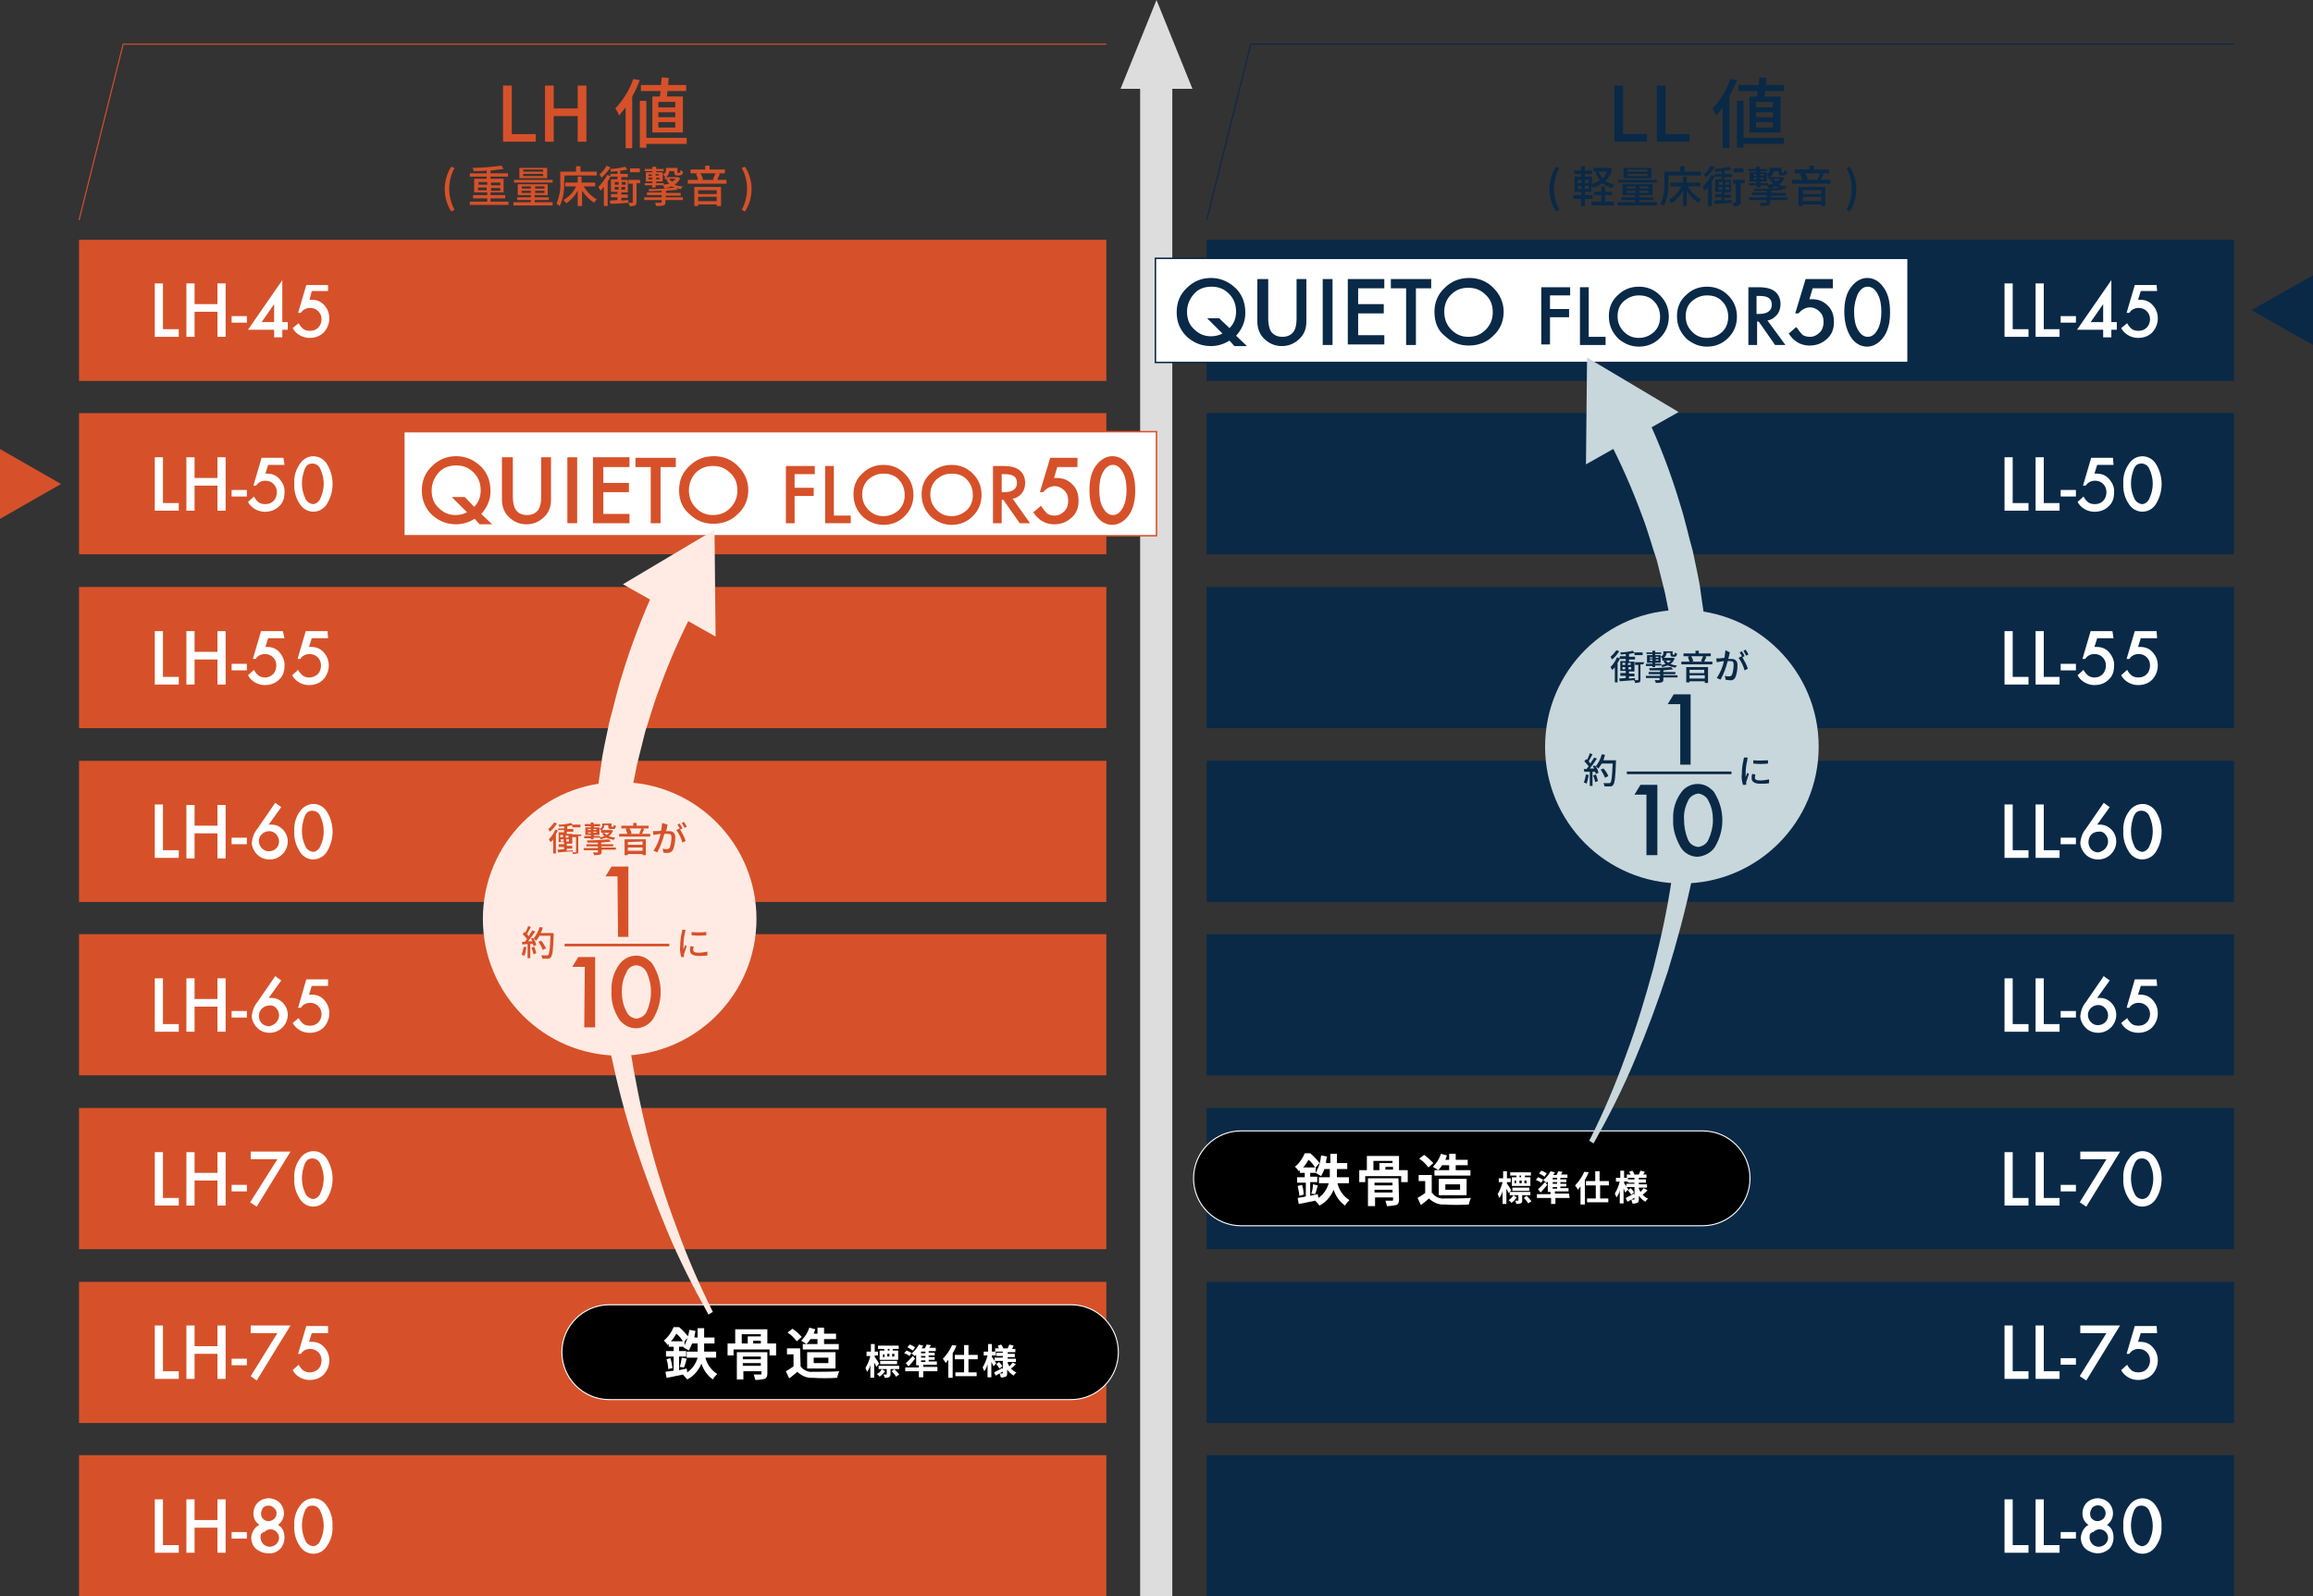 <?xml version="1.0" encoding="utf-8"?>
<!-- Generator: Adobe Illustrator 25.4.1, SVG Export Plug-In . SVG Version: 6.00 Build 0)  -->
<svg version="1.1" xmlns="http://www.w3.org/2000/svg" xmlns:xlink="http://www.w3.org/1999/xlink" x="0px" y="0px"
	 viewBox="0 0 424.4 292.9" style="enable-background:new 0 0 424.4 292.9;" xml:space="preserve">
<rect x="0" y="0" width="424.4" height="292.9" fill="#333333" stroke="none"/>
<style type="text/css">
	.st0{fill:none;stroke:#D65129;stroke-width:0.2;stroke-miterlimit:10;}
	.st1{fill:none;stroke:#092947;stroke-width:0.2;stroke-miterlimit:10;}
	.st2{fill:#DDDDDD;}
	.st3{fill:#D65129;}
	.st4{fill:#092947;}
	.st5{fill:#FFFFFF;}
	.st6{fill:#FFFFFF;stroke:#D65129;stroke-width:0.27;stroke-miterlimit:10;}
	.st7{fill:#FFFFFF;stroke:#092947;stroke-width:0.27;stroke-miterlimit:10;}
	.st8{stroke:#FFFFFF;stroke-width:0.19;stroke-miterlimit:10;}
	.st9{fill:#FFEBE3;}
	.st10{fill:none;stroke:#D65129;stroke-width:0.48;stroke-miterlimit:10;}
	.st11{fill:#C8D7DB;}
	.st12{fill:none;stroke:#092947;stroke-width:0.48;stroke-miterlimit:10;}
</style>
<g id="レイヤー_2_1_">
	<polyline class="st0" points="203,8.1 22.6,8.1 14.5,40.4 	"/>
	<polyline class="st1" points="409.9,8.1 229.5,8.1 221.4,40.4 	"/>
	<polygon class="st2" points="218.8,16.3 212.2,0 205.6,16.3 	"/>
	<polygon class="st3" points="0,95.2 11.2,88.8 0,82.4 	"/>
	<polygon class="st4" points="424.4,50.5 413.1,56.9 424.4,63.3 	"/>
	<rect x="209.2" y="15.4" class="st2" width="5.9" height="277.5"/>
	<rect x="14.5" y="44" class="st3" width="188.5" height="25.9"/>
	<path class="st5" d="M29.9,52v8.4h2.9v1.4h-4.4V52H29.9z"/>
	<path class="st5" d="M35.7,55.8h4.2V52h1.5v9.8h-1.5v-4.6h-4.2v4.6h-1.5V52h1.5V55.8z"/>
	<path class="st5" d="M42.5,58h2.8v1.2h-2.8V58z"/>
	<path class="st5" d="M51.8,59.1h1v1.4h-1v1.4h-1.5v-1.4h-4.8l6.3-9.1V59.1z M50.3,59.1v-3.3L48,59.1H50.3z"/>
	<path class="st5" d="M60.2,53.4h-3L56.8,55H57h0.2c0.9,0,1.7,0.3,2.3,1c1.3,1.4,1.2,3.6-0.1,5c-0.7,0.7-1.6,1-2.6,1
		c-1.3,0-2.5-0.7-3.1-1.8l1.1-0.9c0.2,0.4,0.5,0.8,0.9,1.1c0.3,0.2,0.7,0.3,1.2,0.3c0.6,0,1.1-0.2,1.5-0.6c0.4-0.4,0.6-1,0.6-1.5
		c0-0.6-0.2-1.1-0.6-1.5c-0.4-0.4-0.9-0.6-1.5-0.6c-0.7,0-1.3,0.3-1.7,0.9h-0.5l1.5-5.1h4L60.2,53.4z"/>
	<path class="st3" d="M92.3,15.7h1.6v8.9h4.4V26h-6V15.7z"/>
	<path class="st3" d="M100,15.7h1.6v4.2h4.4v-4.2h1.6V26H106v-4.7h-4.4V26H100V15.7z"/>
	<path class="st3" d="M117.4,14.7c-0.4,1-0.8,2-1.4,3v9.5h-1.2v-7.5c-0.4,0.5-0.8,1-1.2,1.5c-0.2-0.5-0.4-0.9-0.7-1.3
		c1.5-1.6,2.6-3.4,3.3-5.4L117.4,14.7z M126,26.4h-7.4v0.7h-1.2v-8.6h1.2v6.8h7.4V26.4z M121.1,17.7c0-0.3,0.1-0.7,0.1-1h-3.6v-1.1
		h3.7c0-0.5,0.1-0.9,0.1-1.4l1.3,0.1c0,0.4-0.1,0.9-0.1,1.3h3.3v1.1h-3.4c-0.1,0.4-0.1,0.7-0.1,1h2.9v6.6h-5.6v-6.6H121.1z
		 M123.9,18.7h-3.1v1h3.1V18.7z M123.9,20.6h-3.1v0.9h3.1V20.6z M123.9,22.4h-3.1v1h3.1V22.4z"/>
	<path class="st3" d="M81.6,34.7c0-1.4,0.4-2.9,1.2-4.1l0.6,0.2c-1.3,2.4-1.3,5.3,0,7.7l-0.6,0.3C82,37.6,81.6,36.1,81.6,34.7z"/>
	<path class="st3" d="M93.3,37v0.6h-7.1V37h3.2v-0.6h-2.6v-0.6h2.6v-0.5H87v-2.5h2.3v-0.4h-3.1v-0.6h3.1v-0.5
		c-0.8,0.1-1.6,0.1-2.4,0.1c0-0.2-0.1-0.4-0.2-0.6c1.8,0,3.6-0.2,5.3-0.4l0.4,0.6c-0.7,0.1-1.5,0.2-2.4,0.3v0.5h3.2v0.6H90v0.4h2.4
		v2.5H90v0.5h2.7v0.6H90V37H93.3z M87.8,33.9h1.6v-0.5h-1.6V33.9z M89.3,34.9v-0.5h-1.6v0.5H89.3z M90.1,33.5V34h1.7v-0.5H90.1z
		 M91.8,34.5h-1.7V35h1.7V34.5z"/>
	<path class="st3" d="M101.4,37.1v0.6h-7.2v-0.6h3.2v-0.4h-2.5v-0.5h2.5v-0.4H95v-2h5.5v2h-2.4v0.4h2.6v0.5h-2.6v0.4H101.4z
		 M101.4,33.5h-7.1V33h7.1V33.5z M100.4,32.7h-5.1v-1.9h5.1V32.7z M95.8,34.6h1.6v-0.4h-1.7L95.8,34.6z M97.4,35.4V35h-1.7v0.4H97.4
		z M99.6,31.1H96v0.4h3.7L99.6,31.1L99.6,31.1z M99.6,31.9H96v0.4h3.7L99.6,31.9L99.6,31.9z M99.9,34.2h-1.7v0.4h1.7V34.2z M99.9,35
		h-1.7v0.4h1.7V35z"/>
	<path class="st3" d="M103.5,33.5c0.1,1.5-0.2,3-0.8,4.3c-0.2-0.2-0.4-0.3-0.6-0.4c0.5-1.2,0.8-2.6,0.7-3.9v-2h2.9v-1h0.8v1h3v0.7
		h-5.9L103.5,33.5z M107.1,34.2c0.6,1,1.4,1.8,2.4,2.4c-0.2,0.2-0.4,0.4-0.5,0.6c-0.9-0.6-1.6-1.3-2.2-2.2v2.8H106V35
		c-0.5,0.9-1.2,1.7-2.1,2.3c-0.2-0.2-0.3-0.4-0.5-0.6c1-0.6,1.8-1.4,2.3-2.5h-2v-0.7h2.3v-1.1h0.7v1.1h2.5v0.7H107.1z"/>
	<path class="st3" d="M117.5,33.6h-0.7V37c0,0.4-0.1,0.6-0.3,0.7c-0.3,0.1-0.7,0.2-1,0.1c0-0.2-0.1-0.4-0.2-0.6
		c-1.2,0.1-2.4,0.2-3.3,0.2l-0.1-0.6l1.4-0.1v-0.5h-1.2v-0.6h1.2v-0.4h-1.2v-2.3h1.2v-0.5H112l0,0c-0.1,0.3-0.3,0.6-0.5,0.9v4.5
		h-0.7v-3.5c-0.2,0.2-0.4,0.5-0.6,0.7c-0.1-0.2-0.3-0.5-0.4-0.7c0.6-0.6,1.2-1.4,1.6-2.2l0.6,0.2v-0.4h1.3v-0.5l-1.2,0.1
		c0-0.2-0.1-0.4-0.2-0.5c1,0,1.9-0.2,2.8-0.4l0.4,0.5c-0.4,0.1-0.8,0.2-1.3,0.2v0.6h1.4v0.6H114V33h1.2v2.3H114v0.4h1.2v0.6H114v0.5
		l1.3-0.1v0.5h0.7c0.1,0,0.1,0,0.1-0.1v-3.4h-0.8V33h2.1L117.5,33.6z M112,30.7c-0.4,0.7-1,1.3-1.6,1.9c-0.1-0.1-0.3-0.4-0.4-0.6
		c0.5-0.4,1-1,1.3-1.6L112,30.7z M112.8,33.9h0.7v-0.5h-0.7V33.9z M113.5,34.8v-0.5h-0.7v0.5H113.5z M114.1,33.4v0.5h0.7v-0.5H114.1
		z M114.7,34.3H114v0.5h0.7V34.3z M117.4,31.6h-1.8v-0.7h1.8V31.6z"/>
	<path class="st3" d="M122.1,36.2h3.2v0.5h-3.2v0.4c0,0.4-0.1,0.5-0.4,0.6c-0.4,0.1-0.9,0.1-1.3,0.1c-0.1-0.2-0.1-0.4-0.2-0.6
		c0.4,0,0.9,0,1,0s0.2,0,0.2-0.1v-0.4h-3.2v-0.5h3.2v-0.4h-2.7v-0.5h2.7V35c-0.8,0-1.6,0.1-2.3,0.1c0-0.2-0.1-0.3-0.1-0.4
		c1.6,0,3.3-0.1,4.9-0.3l0.5,0.4c-0.6,0.1-1.4,0.1-2.2,0.2v0.4h2.7v0.5h-2.7L122.1,36.2z M119.7,34h-1.4v-0.4h1.4v-0.3h-1.2v-1.7
		h1.2v-0.2h-1.4V31h1.4v-0.4h0.7V31h1.4v0.4h-1.4v0.2h1.2v1.7h-1.2v0.3h1.4v0.3c0.3-0.1,0.7-0.1,1-0.2c-0.2-0.2-0.4-0.4-0.5-0.7
		l0.5-0.1H122v-0.5c-0.1-0.1-0.2-0.3-0.4-0.4c0.5-0.2,0.6-0.5,0.6-0.8v-0.4h2.1v0.7c0,0.1,0,0.1,0,0.2h0.1h0.2h0.1
		c0,0,0.1,0,0.1-0.1s0-0.3,0-0.4c0.1,0.1,0.3,0.2,0.5,0.2c0,0.2,0,0.4-0.1,0.5c0,0.1-0.1,0.2-0.2,0.2s-0.2,0.1-0.3,0.1h-0.4
		c-0.2,0-0.3,0-0.4-0.1s-0.2-0.2-0.2-0.6v-0.1h-0.9c0,0.4-0.2,0.8-0.6,1.1h2.1h0.1l0.4,0.2c-0.2,0.5-0.6,0.9-1,1.2
		c0.5,0.2,1,0.3,1.5,0.3c-0.2,0.2-0.3,0.3-0.4,0.5c-0.6-0.1-1.2-0.3-1.7-0.5c-0.4,0.2-0.8,0.3-1.2,0.4c-0.1-0.2-0.2-0.3-0.3-0.5V34
		h-1.4v0.4h-0.7L119.7,34z M119,32.3h0.6V32H119V32.3z M119.7,32.9v-0.3H119v0.3H119.7z M120.3,31.9v0.3h0.6V32L120.3,31.9z
		 M121,32.6h-0.6v0.3h0.6V32.6z M122.8,32.8c0.1,0.2,0.3,0.4,0.5,0.5c0.3-0.1,0.5-0.3,0.7-0.5H122.8z"/>
	<path class="st3" d="M133.3,33v0.7h-7.1V33h1.9c-0.1-0.4-0.2-0.7-0.4-1.1l0.5-0.1h-1.5v-0.7h2.7v-0.7h0.8v0.7h2.8v0.7h-1.4l0.5,0.1
		c-0.2,0.4-0.4,0.8-0.5,1.1H133.3z M127.4,34.3h4.9v3.5h-0.8v-0.3h-3.4v0.3h-0.7L127.4,34.3z M128.1,34.9v0.7h3.4v-0.7H128.1z
		 M131.5,36.9v-0.8h-3.4v0.8H131.5z M128.5,31.8c0.2,0.3,0.4,0.7,0.5,1.1l-0.4,0.1h2.5l-0.3-0.1c0.2-0.4,0.3-0.7,0.5-1.1
		C131.3,31.8,128.5,31.8,128.5,31.8z"/>
	<path class="st3" d="M136.1,38.5c1.3-2.4,1.3-5.3,0-7.7l0.6-0.2c1.6,2.5,1.6,5.7,0,8.2L136.1,38.5z"/>
	<path class="st4" d="M296.2,15.7h1.6v8.9h4.4V26h-6V15.7z"/>
	<path class="st4" d="M304,15.7h1.6v8.9h4.4V26h-6V15.7z"/>
	<path class="st4" d="M318.7,14.7c-0.4,1-0.9,2-1.4,3v9.5h-1.2v-7.5c-0.4,0.5-0.8,1-1.2,1.5c-0.2-0.5-0.4-0.9-0.7-1.3
		c1.5-1.5,2.6-3.4,3.3-5.4L318.7,14.7z M327.3,26.4h-7.4v0.7h-1.2v-8.6h1.2v6.8h7.4V26.4z M322.4,17.7c0-0.3,0.1-0.7,0.1-1H319v-1.1
		h3.7c0-0.5,0.1-0.9,0.1-1.4l1.3,0.1c0,0.4-0.1,0.9-0.1,1.3h3.3v1.1h-3.4c-0.1,0.4-0.1,0.7-0.1,1h2.9v6.6H321v-6.6H322.4z
		 M325.3,18.7h-3.1v1h3.1V18.7z M325.3,20.6h-3.1v0.9h3.1V20.6z M325.3,22.4h-3.1v1h3.1V22.4z"/>
	<path class="st4" d="M284.3,34.7c0-1.4,0.4-2.9,1.2-4.1l0.6,0.2c-1.3,2.4-1.3,5.3,0,7.7l-0.6,0.3C284.7,37.6,284.3,36.1,284.3,34.7
		z"/>
	<path class="st4" d="M295.8,31c-0.2,0.8-0.6,1.6-1.2,2.2c0.5,0.3,1,0.6,1.6,0.7c-0.2,0.2-0.3,0.4-0.5,0.6c-0.6-0.2-1.2-0.5-1.7-0.9
		c-0.5,0.4-1.1,0.7-1.7,0.9c-0.1-0.2-0.2-0.3-0.3-0.5v1.2h-1.2v0.6h1.4v0.7h-1.4v1.3h-0.7v-1.3h-1.4v-0.7h1.4v-0.6h-1.2v-2.8h1.2
		v-0.5h-1.3v-0.6h1.3v-0.8h0.7v0.8h1.3v0.6h-1.3v0.5h1.3v1.4c0.5-0.2,1.1-0.4,1.5-0.8c-0.4-0.4-0.7-1-0.9-1.5l0.5-0.1h-0.8v-0.6h2.9
		h0.1L295.8,31z M289.5,33.6h0.7V33h-0.7V33.6z M289.5,34.7h0.7v-0.6h-0.7V34.7z M291.5,33h-0.7v0.6h0.7V33z M291.5,34.1h-0.7v0.6
		h0.7V34.1z M294.5,37h1.6v0.7H292V37h1.8v-1.2h-1.3v-0.6h1.3v-1h0.7v1h1.3v0.6h-1.3V37z M293.3,31.5c0.2,0.5,0.5,0.9,0.8,1.2
		c0.4-0.4,0.6-0.8,0.8-1.2H293.3z"/>
	<path class="st4" d="M304,37.1v0.6h-7.2v-0.6h3.2v-0.4h-2.5v-0.5h2.5v-0.4h-2.3v-2h5.5v2h-2.4v0.4h2.6v0.5h-2.6v0.4H304z M304,33.5
		h-7.1V33h7.1V33.5z M303,32.7h-5.1v-1.9h5.1V32.7z M298.5,34.6h1.6v-0.4h-1.6V34.6z M300.1,35.4V35h-1.6v0.4H300.1z M302.3,31.1
		h-3.7v0.4h3.7V31.1z M302.3,31.9h-3.7v0.4h3.7V31.9z M302.5,34.2h-1.7v0.4h1.7V34.2z M302.5,35h-1.7v0.4h1.7V35z"/>
	<path class="st4" d="M306.1,33.5c0.1,1.5-0.2,3-0.8,4.3c-0.2-0.2-0.4-0.3-0.6-0.4c0.5-1.2,0.8-2.6,0.7-3.9v-2h2.9v-1h0.8v1h3v0.7
		h-5.9L306.1,33.5z M309.7,34.2c0.6,1,1.4,1.8,2.4,2.4c-0.2,0.2-0.4,0.4-0.5,0.6c-0.9-0.6-1.6-1.3-2.1-2.2v2.8h-0.7V35
		c-0.5,0.9-1.2,1.7-2.1,2.3c-0.1-0.2-0.3-0.4-0.5-0.6c1-0.6,1.8-1.4,2.3-2.5h-2v-0.7h2.3v-1.1h0.7v1.1h2.5v0.7H309.7z"/>
	<path class="st4" d="M320.1,33.6h-0.7V37c0,0.4-0.1,0.6-0.3,0.7c-0.3,0.1-0.7,0.2-1,0.1c0-0.2-0.1-0.4-0.2-0.6
		c-1.2,0.1-2.4,0.2-3.3,0.2l-0.1-0.6l1.4-0.1v-0.5h-1.2v-0.6h1.2v-0.4h-1.2v-2.3h1.2v-0.5h-1.3l0,0c-0.1,0.3-0.3,0.6-0.5,0.9v4.5
		h-0.7v-3.5c-0.2,0.2-0.4,0.5-0.6,0.7c-0.1-0.2-0.3-0.5-0.4-0.7c0.6-0.6,1.2-1.4,1.6-2.2l0.6,0.2v-0.4h1.3v-0.5l-1.2,0.1
		c0-0.2-0.1-0.4-0.2-0.5c1,0,1.9-0.2,2.8-0.4l0.4,0.5c-0.4,0.1-0.8,0.2-1.3,0.2v0.6h1.4v0.6h-1.4V33h1.2v2.3h-1.2v0.4h1.2v0.6h-1.2
		v0.5l1.3-0.1v0.5h0.7c0.1,0,0.1,0,0.1-0.1v-3.4H318V33h2.1V33.6z M314.6,30.7c-0.4,0.7-1,1.3-1.6,1.9c-0.1-0.2-0.2-0.4-0.4-0.6
		c0.5-0.4,1-1,1.3-1.6L314.6,30.7z M315.4,33.9h0.7v-0.5h-0.7V33.9z M316,34.8v-0.5h-0.7v0.5H316z M316.6,33.4v0.5h0.7v-0.5H316.6z
		 M317.3,34.3h-0.7v0.5h0.7V34.3z M319.9,31.6h-1.8v-0.7h1.8V31.6z"/>
	<path class="st4" d="M324.8,36.2h3.2v0.5h-3.2v0.4c0,0.4-0.1,0.5-0.4,0.6c-0.4,0.1-0.9,0.1-1.3,0.1c-0.1-0.2-0.1-0.4-0.2-0.6
		c0.4,0,0.9,0,1,0s0.2,0,0.2-0.1v-0.4h-3.2v-0.5h3.3v-0.4h-2.7v-0.5h2.7V35c-0.8,0-1.6,0.1-2.3,0.1c0-0.2-0.1-0.3-0.1-0.4
		c1.6,0,3.3-0.1,4.9-0.3l0.5,0.4c-0.6,0.1-1.4,0.1-2.2,0.2v0.4h2.7v0.5H325L324.8,36.2z M322.3,34h-1.4v-0.4h1.4v-0.3H321v-1.7h1.2
		v-0.2h-1.4V31h1.4v-0.4h0.7V31h1.4v0.4H323v0.2h1.2v1.7H323v0.3h1.4v0.3c0.3-0.1,0.7-0.1,1-0.2c-0.2-0.2-0.4-0.4-0.6-0.7l0.5-0.1
		h-0.8v-0.5c-0.1-0.1-0.2-0.3-0.4-0.4c0.5-0.2,0.6-0.5,0.6-0.8v-0.4h2.2v0.7c0,0.1,0,0.2,0,0.2h0.1h0.2h0.1l0.1-0.1
		c0-0.1,0-0.3,0-0.4c0.1,0.1,0.3,0.2,0.5,0.2c0,0.2,0,0.4-0.1,0.5c0,0.1-0.1,0.2-0.2,0.2s-0.2,0.1-0.3,0.1h-0.4
		c-0.2,0-0.3,0-0.4-0.1s-0.2-0.2-0.2-0.6v-0.1h-0.9c0,0.4-0.2,0.8-0.6,1.1h2.1h0.1l0.4,0.2c-0.2,0.5-0.6,0.9-1,1.2
		c0.5,0.2,1,0.3,1.5,0.3c-0.2,0.2-0.3,0.3-0.4,0.5c-0.6-0.1-1.2-0.3-1.7-0.5c-0.4,0.2-0.8,0.3-1.2,0.4c-0.1-0.2-0.2-0.3-0.3-0.5V34
		H323v0.4h-0.7V34z M321.7,32.3h0.6V32h-0.6V32.3z M322.3,32.9v-0.3h-0.6v0.3H322.3z M323,31.9v0.3h0.6V32L323,31.9z M323.6,32.6
		H323v0.3h0.6V32.6z M325.4,32.8c0.1,0.2,0.3,0.4,0.5,0.5c0.3-0.1,0.5-0.3,0.7-0.5H325.4z"/>
	<path class="st4" d="M335.9,33v0.7h-7.1V33h1.9c-0.1-0.4-0.2-0.7-0.4-1.1l0.5-0.1h-1.5v-0.7h2.7v-0.7h0.8v0.7h2.8v0.7h-1.4l0.4,0.1
		c-0.2,0.4-0.4,0.8-0.5,1.1H335.9z M330,34.3h4.9v3.5h-0.8v-0.3h-3.4v0.3H330V34.3z M330.8,34.9v0.7h3.4v-0.7H330.8z M334.2,36.9
		v-0.8h-3.4v0.8H334.2z M331.2,31.8c0.2,0.3,0.4,0.7,0.5,1.1l-0.4,0.1h2.5l-0.3-0.1c0.2-0.4,0.3-0.7,0.5-1.1
		C334,31.8,331.2,31.8,331.2,31.8z"/>
	<path class="st4" d="M338.8,38.5c1.3-2.4,1.3-5.3,0-7.7l0.6-0.2c1.6,2.5,1.6,5.7,0,8.2L338.8,38.5z"/>
	<rect x="14.5" y="75.8" class="st3" width="188.5" height="25.9"/>
	<path class="st5" d="M29.9,83.9v8.4h2.9v1.4h-4.4v-9.8H29.9z"/>
	<path class="st5" d="M35.7,87.7h4.2v-3.8h1.5v9.8h-1.5v-4.6h-4.2v4.6h-1.5v-9.8h1.5V87.7z"/>
	<path class="st5" d="M42.5,89.9h2.8v1.2h-2.8V89.9z"/>
	<path class="st5" d="M52.2,85.3h-3l-0.5,1.6h0.2H49c0.9,0,1.7,0.3,2.3,1s1,1.5,0.9,2.5c0,1-0.3,1.9-1,2.5c-0.7,0.7-1.6,1-2.6,1
		c-1.3,0-2.5-0.7-3.1-1.8l1.1-1c0.2,0.4,0.5,0.8,0.9,1.1c0.3,0.2,0.7,0.3,1.2,0.3c0.6,0,1.1-0.2,1.5-0.6s0.6-1,0.6-1.6
		s-0.2-1.1-0.6-1.5c-0.4-0.4-0.9-0.6-1.5-0.6c-0.7,0-1.3,0.3-1.7,0.9h-0.5L48,84h4L52.2,85.3z"/>
	<path class="st5" d="M54,88.7c-0.1-1.3,0.3-2.6,1.1-3.7c0.9-1.3,2.6-1.7,4-0.8c0.3,0.2,0.6,0.5,0.8,0.8c1.5,2.3,1.5,5.3,0,7.6
		c-0.9,1.3-2.6,1.7-4,0.8c-0.3-0.2-0.6-0.5-0.8-0.8C54.3,91.5,53.9,90.1,54,88.7z M55.4,88.7c0,0.9,0.2,1.9,0.6,2.7
		c0.2,0.6,0.8,1,1.4,1.1c0.6,0,1.2-0.5,1.4-1.1c0.8-1.7,0.8-3.6,0-5.3c-0.3-0.8-1.1-1.2-1.9-1c-0.5,0.1-0.8,0.5-1,1
		C55.6,86.9,55.4,87.8,55.4,88.7L55.4,88.7z"/>
	<rect x="14.5" y="107.7" class="st3" width="188.5" height="25.9"/>
	<path class="st5" d="M29.9,115.8v8.4h2.9v1.4h-4.4v-9.8H29.9z"/>
	<path class="st5" d="M35.7,119.6h4.2v-3.8h1.5v9.8h-1.5V121h-4.2v4.6h-1.5v-9.8h1.5V119.6z"/>
	<path class="st5" d="M42.5,121.8h2.8v1.2h-2.8V121.8z"/>
	<path class="st5" d="M52.2,117.1h-3l-0.5,1.6H49c0.9,0,1.7,0.3,2.3,1s1,1.6,0.9,2.5c0,1-0.3,1.9-1,2.5c-0.7,0.7-1.6,1-2.6,1
		c-1.3,0-2.5-0.7-3.1-1.8l1.1-1c0.2,0.4,0.5,0.8,0.9,1.1c0.8,0.5,1.9,0.4,2.6-0.3c0.4-0.4,0.6-1,0.6-1.6s-0.2-1.1-0.6-1.5
		c-0.4-0.4-0.9-0.6-1.5-0.6c-0.7,0-1.3,0.3-1.7,0.9h-0.5l1.5-5.1h4L52.2,117.1z"/>
	<path class="st5" d="M60.2,117.1h-3l-0.5,1.6h0.4c0.9,0,1.7,0.3,2.3,1c1.3,1.4,1.2,3.6-0.1,5c-0.7,0.7-1.6,1-2.6,1
		c-1.3,0-2.5-0.7-3.1-1.8l1.1-1c0.2,0.4,0.5,0.8,0.9,1.1c0.8,0.5,1.9,0.4,2.7-0.3c0.4-0.4,0.6-1,0.6-1.6s-0.2-1.1-0.6-1.5
		c-0.4-0.4-0.9-0.6-1.5-0.6c-0.7,0-1.3,0.3-1.7,0.9h-0.5l1.5-5.1h4L60.2,117.1z"/>
	<rect x="14.5" y="139.6" class="st3" width="188.5" height="25.9"/>
	<path class="st5" d="M29.9,147.6v8.4h2.9v1.4h-4.4v-9.8L29.9,147.6z"/>
	<path class="st5" d="M35.7,151.5h4.2v-3.8h1.5v9.8h-1.5v-4.6h-4.2v4.6h-1.5v-9.8h1.5V151.5z"/>
	<path class="st5" d="M42.5,153.7h2.8v1.2h-2.8V153.7z"/>
	<path class="st5" d="M50.5,147.3l1.1,0.8l-2.3,3.2h0.3h0.2c0.8,0,1.5,0.3,2.1,0.9c0.6,0.6,0.9,1.4,0.9,2.2c0,1.8-1.5,3.3-3.3,3.3
		c-0.9,0-1.7-0.3-2.3-0.9c-0.6-0.6-1-1.4-1-2.2c0.1-0.9,0.4-1.8,1-2.5L50.5,147.3z M51.2,154.4c0-1-0.8-1.9-1.8-1.9
		s-1.9,0.8-1.9,1.8s0.8,1.9,1.8,1.9l0,0C50.4,156.2,51.2,155.4,51.2,154.4z"/>
	<path class="st5" d="M54,152.5c-0.1-1.3,0.3-2.7,1.1-3.7c0.9-1.3,2.7-1.7,4-0.8c0.3,0.2,0.6,0.5,0.8,0.8c1.5,2.3,1.5,5.3,0,7.6
		c-0.9,1.3-2.7,1.7-4,0.8c-0.3-0.2-0.6-0.5-0.8-0.8C54.3,155.2,53.9,153.8,54,152.5z M55.4,152.5c0,0.9,0.2,1.9,0.6,2.7
		c0.2,0.6,0.8,1,1.4,1.1c0.6,0,1.2-0.5,1.4-1.1c0.4-0.8,0.6-1.7,0.6-2.7c0-0.9-0.2-1.8-0.6-2.7c-0.3-0.8-1.1-1.2-1.9-1
		c-0.5,0.1-0.8,0.5-1,1C55.6,150.6,55.4,151.5,55.4,152.5L55.4,152.5z"/>
	<rect x="14.5" y="171.4" class="st3" width="188.5" height="25.9"/>
	<path class="st5" d="M29.9,179.5v8.4h2.9v1.4h-4.4v-9.8L29.9,179.5z"/>
	<path class="st5" d="M35.7,183.3h4.2v-3.8h1.5v9.8h-1.5v-4.6h-4.2v4.6h-1.5v-9.8h1.5V183.3z"/>
	<path class="st5" d="M42.5,185.5h2.8v1.2h-2.8V185.5z"/>
	<path class="st5" d="M50.5,179.1l1.1,0.8l-2.3,3.2h0.3h0.2c0.8,0,1.5,0.3,2.1,0.9c0.6,0.6,0.9,1.4,0.9,2.2c0,1.8-1.5,3.3-3.3,3.3
		c-0.9,0-1.7-0.3-2.3-0.9c-0.6-0.6-1-1.4-1-2.2c0.1-0.9,0.4-1.8,1-2.5L50.5,179.1z M51.2,186.3c0-0.5-0.2-1-0.5-1.3
		c-0.3-0.4-0.8-0.6-1.3-0.5c-1,0-1.9,0.8-1.9,1.9s0.8,1.9,1.9,1.9C50.4,188.1,51.2,187.3,51.2,186.3L51.2,186.3z"/>
	<path class="st5" d="M60.2,180.9h-3l-0.5,1.6H57h0.2c0.9,0,1.7,0.3,2.3,1c1.3,1.4,1.2,3.6-0.1,5c-0.7,0.7-1.6,1-2.6,1
		c-1.3,0-2.5-0.7-3.1-1.8l1.1-0.9c0.2,0.4,0.5,0.8,0.9,1.1c0.3,0.2,0.7,0.3,1.2,0.3c0.6,0,1.1-0.2,1.5-0.6c0.4-0.4,0.6-1,0.6-1.5
		c0-0.6-0.2-1.1-0.6-1.5c-0.4-0.4-0.9-0.6-1.5-0.6c-0.7,0-1.3,0.3-1.7,0.9h-0.5l1.5-5.2h4L60.2,180.9z"/>
	<rect x="14.5" y="203.3" class="st3" width="188.5" height="25.9"/>
	<path class="st5" d="M29.9,211.4v8.4h2.9v1.4h-4.4v-9.8L29.9,211.4z"/>
	<path class="st5" d="M35.7,215.2h4.2v-3.8h1.5v9.8h-1.5v-4.6h-4.2v4.6h-1.5v-9.8h1.5V215.2z"/>
	<path class="st5" d="M42.5,217.4h2.8v1.2h-2.8V217.4z"/>
	<path class="st5" d="M50.9,212.7H46v-1.4h7.3l-6.2,10.1l-1.2-0.8L50.9,212.7z"/>
	<path class="st5" d="M54,216.2c-0.1-1.3,0.3-2.7,1.1-3.7c0.9-1.3,2.7-1.7,4-0.8c0.3,0.2,0.6,0.5,0.8,0.8c1.5,2.3,1.5,5.3,0,7.6
		c-0.9,1.3-2.7,1.7-4,0.8c-0.3-0.2-0.6-0.5-0.8-0.8C54.3,218.9,53.9,217.6,54,216.2z M55.4,216.2c0,0.9,0.2,1.9,0.6,2.7
		c0.2,0.6,0.8,1,1.4,1.1c0.6,0,1.2-0.5,1.4-1.1c0.8-1.7,0.8-3.6,0-5.3c-0.3-0.8-1.1-1.2-1.9-1c-0.5,0.1-0.8,0.5-1,1
		C55.6,214.4,55.4,215.3,55.4,216.2L55.4,216.2z"/>
	<rect x="14.5" y="235.2" class="st3" width="188.5" height="25.9"/>
	<path class="st5" d="M29.9,243.2v8.4h2.9v1.4h-4.4v-9.8L29.9,243.2z"/>
	<path class="st5" d="M35.7,247h4.2v-3.8h1.5v9.8h-1.5v-4.6h-4.2v4.6h-1.5v-9.8h1.5V247z"/>
	<path class="st5" d="M42.5,249.3h2.8v1.2h-2.8V249.3z"/>
	<path class="st5" d="M50.9,244.6H46v-1.4h7.3l-6.2,10.1l-1.1-0.8L50.9,244.6z"/>
	<path class="st5" d="M60.2,244.6h-3l-0.5,1.6H57h0.2c0.9,0,1.7,0.3,2.3,1c1.3,1.4,1.2,3.6-0.1,5c-0.7,0.7-1.6,1-2.6,1
		c-1.3,0-2.5-0.7-3.1-1.8l1.1-1c0.2,0.4,0.5,0.8,0.9,1.1c0.9,0.5,1.9,0.4,2.7-0.3c0.4-0.4,0.6-1,0.6-1.6s-0.2-1.1-0.6-1.5
		c-0.4-0.4-0.9-0.6-1.5-0.6c-0.7,0-1.3,0.3-1.7,0.9h-0.5l1.5-5.1h4L60.2,244.6z"/>
	<rect x="14.5" y="267" class="st3" width="188.5" height="25.9"/>
	<path class="st5" d="M29.9,275.1v8.4h2.9v1.4h-4.4v-9.8H29.9z"/>
	<path class="st5" d="M35.7,278.9h4.2v-3.8h1.5v9.8h-1.5v-4.6h-4.2v4.6h-1.5v-9.8h1.5V278.9z"/>
	<path class="st5" d="M42.5,281.1h2.8v1.2h-2.8V281.1z"/>
	<path class="st5" d="M47.6,279.8c-0.7-0.5-1.1-1.2-1.1-2.1c0-0.8,0.3-1.5,0.8-2s1.3-0.8,2-0.8s1.5,0.3,2,0.8s0.8,1.2,0.8,2
		s-0.4,1.6-1.1,2.1c0.4,0.2,0.7,0.5,0.9,0.9s0.3,0.9,0.3,1.4c0,0.8-0.3,1.6-0.8,2.1c-0.6,0.6-1.4,0.9-2.2,0.8
		c-0.8,0-1.6-0.3-2.2-0.8c-0.6-0.5-0.9-1.3-0.9-2.1C46.2,281.1,46.7,280.2,47.6,279.8z M47.8,282.1c0,0.4,0.2,0.9,0.5,1.2
		c0.3,0.3,0.7,0.5,1.2,0.5c0.4,0,0.9-0.2,1.2-0.5s0.5-0.7,0.5-1.1c0-0.9-0.7-1.6-1.6-1.6c-0.4,0-0.8,0.2-1.1,0.5
		C47.9,281.2,47.8,281.6,47.8,282.1L47.8,282.1z M47.9,277.7c0,0.4,0.1,0.8,0.4,1c0.3,0.3,0.6,0.4,1,0.4s0.7-0.2,1-0.4
		c0.6-0.6,0.6-1.5,0-2l0,0c-0.6-0.6-1.5-0.6-2.1,0l0,0C48.1,277,47.9,277.3,47.9,277.7z"/>
	<path class="st5" d="M54,279.9c-0.1-1.3,0.3-2.7,1.1-3.7c0.9-1.3,2.7-1.7,4-0.8c0.3,0.2,0.6,0.5,0.8,0.8c0.8,1.1,1.2,2.5,1.1,3.8
		c0.1,1.4-0.3,2.7-1.1,3.8c-0.9,1.3-2.6,1.7-4,0.8c-0.3-0.2-0.6-0.5-0.8-0.8C54.3,282.7,53.9,281.3,54,279.9z M55.4,279.9
		c0,0.9,0.2,1.9,0.6,2.7c0.2,0.6,0.8,1,1.4,1.1c0.6,0,1.2-0.5,1.4-1.1c0.8-1.7,0.8-3.6,0-5.3c-0.3-0.8-1.1-1.2-1.9-1
		c-0.5,0.1-0.8,0.5-1,1C55.6,278.1,55.4,279,55.4,279.9L55.4,279.9z"/>
	<rect x="221.4" y="44" class="st4" width="188.5" height="25.9"/>
	<path class="st5" d="M369.3,52v8.4h2.9v1.4h-4.4V52H369.3z"/>
	<path class="st5" d="M375,52v8.4h2.9v1.4h-4.4V52H375z"/>
	<path class="st5" d="M378.1,58h2.8v1.2h-2.8V58z"/>
	<path class="st5" d="M387.4,59.1h1v1.4h-1v1.4h-1.5v-1.4h-4.8l6.3-9.1V59.1z M385.9,59.1v-3.3l-2.3,3.3H385.9z"/>
	<path class="st5" d="M395.8,53.4h-3l-0.5,1.6h0.2h0.2c0.9,0,1.7,0.3,2.3,1c1.3,1.4,1.2,3.6-0.1,5c-0.7,0.7-1.6,1-2.6,1
		c-1.3,0-2.5-0.7-3.1-1.8l1.1-0.9c0.2,0.4,0.5,0.8,0.9,1.1c0.3,0.2,0.7,0.3,1.2,0.3c0.6,0,1.1-0.2,1.5-0.6c0.4-0.4,0.6-1,0.6-1.5
		c0-0.6-0.2-1.1-0.6-1.5s-0.9-0.6-1.5-0.6c-0.7,0-1.3,0.3-1.7,0.9h-0.5l1.5-5.1h4L395.8,53.4z"/>
	<rect x="221.4" y="75.8" class="st4" width="188.5" height="25.9"/>
	<path class="st5" d="M369.3,83.9v8.4h2.9v1.4h-4.4v-9.8H369.3z"/>
	<path class="st5" d="M375,83.9v8.4h2.9v1.4h-4.4v-9.8H375z"/>
	<path class="st5" d="M378.1,89.9h2.8v1.2h-2.8V89.9z"/>
	<path class="st5" d="M387.8,85.3h-3l-0.5,1.6h0.2h0.2c0.9,0,1.7,0.3,2.3,1c0.6,0.7,1,1.5,0.9,2.5c0,1-0.3,1.9-1,2.5
		c-0.7,0.7-1.6,1-2.6,1c-1.3,0-2.5-0.7-3.1-1.8l1.1-1c0.2,0.4,0.5,0.8,0.9,1.1c0.3,0.2,0.7,0.3,1.2,0.3c0.6,0,1.1-0.2,1.5-0.6
		s0.6-1,0.6-1.6s-0.2-1.1-0.6-1.5s-0.9-0.6-1.5-0.6c-0.7,0-1.3,0.3-1.7,0.9h-0.5l1.5-5.1h4L387.8,85.3z"/>
	<path class="st5" d="M389.6,88.7c-0.1-1.3,0.3-2.6,1.1-3.7c0.9-1.3,2.6-1.7,4-0.8c0.3,0.2,0.6,0.5,0.8,0.8c1.5,2.3,1.5,5.3,0,7.6
		c-0.9,1.3-2.6,1.7-4,0.8c-0.3-0.2-0.6-0.5-0.8-0.8C389.9,91.5,389.5,90.1,389.6,88.7z M391,88.7c0,0.9,0.2,1.9,0.6,2.7
		c0.2,0.6,0.8,1,1.4,1.1c0.6,0,1.2-0.5,1.4-1.1c0.8-1.7,0.8-3.6,0-5.3c-0.3-0.8-1.1-1.2-1.9-1c-0.5,0.1-0.8,0.5-1,1
		C391.2,86.9,391,87.8,391,88.7L391,88.7z"/>
	<rect x="221.4" y="107.7" class="st4" width="188.5" height="25.9"/>
	<path class="st5" d="M369.3,115.8v8.4h2.9v1.4h-4.4v-9.8H369.3z"/>
	<path class="st5" d="M375,115.8v8.4h2.9v1.4h-4.4v-9.8H375z"/>
	<path class="st5" d="M378.1,121.8h2.8v1.2h-2.8V121.8z"/>
	<path class="st5" d="M387.8,117.1h-3l-0.5,1.6h0.4c0.9,0,1.7,0.3,2.3,1c0.6,0.7,1,1.6,0.9,2.5c0,1-0.3,1.9-1,2.5
		c-0.7,0.7-1.6,1-2.6,1c-1.3,0-2.5-0.7-3.1-1.8l1.1-1c0.2,0.4,0.5,0.8,0.9,1.1c0.8,0.5,1.9,0.4,2.6-0.3c0.4-0.4,0.6-1,0.6-1.6
		s-0.2-1.1-0.6-1.5s-0.9-0.6-1.5-0.6c-0.7,0-1.3,0.3-1.7,0.9h-0.5l1.5-5.1h4L387.8,117.1z"/>
	<path class="st5" d="M395.8,117.1h-3l-0.5,1.6h0.4c0.9,0,1.7,0.3,2.3,1c1.3,1.4,1.2,3.6-0.1,5c-0.7,0.7-1.6,1-2.6,1
		c-1.3,0-2.5-0.7-3.1-1.8l1.1-1c0.2,0.4,0.5,0.8,0.9,1.1c0.3,0.2,0.7,0.3,1.2,0.3c0.6,0,1.1-0.2,1.5-0.6s0.6-1,0.6-1.6
		s-0.2-1.1-0.6-1.5s-0.9-0.6-1.5-0.6c-0.7,0-1.3,0.3-1.7,0.9h-0.5l1.5-5.1h4L395.8,117.1z"/>
	<rect x="221.4" y="139.6" class="st4" width="188.5" height="25.9"/>
	<path class="st5" d="M369.3,147.6v8.4h2.9v1.4h-4.4v-9.8L369.3,147.6z"/>
	<path class="st5" d="M375,147.6v8.4h2.9v1.4h-4.4v-9.8L375,147.6z"/>
	<path class="st5" d="M378.1,153.7h2.8v1.2h-2.8V153.7z"/>
	<path class="st5" d="M386,147.3l1.1,0.8l-2.3,3.2h0.3h0.2c0.8,0,1.5,0.3,2.1,0.9c0.6,0.6,0.9,1.4,0.9,2.2c0,1.8-1.5,3.3-3.3,3.3
		c-0.9,0-1.7-0.3-2.3-0.9c-0.6-0.6-1-1.4-1-2.2c0.1-0.9,0.4-1.8,1-2.5L386,147.3z M386.8,154.4c0-0.5-0.2-1-0.5-1.3
		c-0.3-0.4-0.8-0.6-1.3-0.5c-1,0-1.8,0.8-1.8,1.9s0.8,1.9,1.8,1.9C386,156.2,386.8,155.4,386.8,154.4L386.8,154.4z"/>
	<path class="st5" d="M389.6,152.5c-0.1-1.3,0.3-2.7,1.1-3.7c0.9-1.3,2.7-1.7,4-0.8c0.3,0.2,0.6,0.5,0.8,0.8c1.5,2.3,1.5,5.3,0,7.6
		c-0.9,1.3-2.7,1.7-4,0.8c-0.3-0.2-0.6-0.5-0.8-0.8C389.9,155.2,389.5,153.8,389.6,152.5z M391,152.5c0,0.9,0.2,1.9,0.6,2.7
		c0.2,0.6,0.8,1,1.4,1.1c0.6,0,1.2-0.5,1.4-1.1c0.4-0.8,0.6-1.7,0.6-2.7c0-0.9-0.2-1.8-0.6-2.7c-0.3-0.8-1.1-1.2-1.9-1
		c-0.5,0.1-0.8,0.5-1,1C391.2,150.6,391,151.6,391,152.5L391,152.5z"/>
	<rect x="221.4" y="171.4" class="st4" width="188.5" height="25.9"/>
	<path class="st5" d="M369.3,179.5v8.4h2.9v1.4h-4.4v-9.8L369.3,179.5z"/>
	<path class="st5" d="M375,179.5v8.4h2.9v1.4h-4.4v-9.8L375,179.5z"/>
	<path class="st5" d="M378.1,185.5h2.8v1.2h-2.8V185.5z"/>
	<path class="st5" d="M386,179.1l1.1,0.8l-2.3,3.2h0.3h0.2c0.8,0,1.5,0.3,2.1,0.9c0.6,0.6,0.9,1.4,0.9,2.2c0,1.8-1.5,3.3-3.3,3.3
		c-0.9,0-1.7-0.3-2.3-0.9c-0.6-0.6-1-1.4-1-2.2c0.1-0.9,0.4-1.8,1-2.5L386,179.1z M386.8,186.3c0-1-0.8-1.9-1.8-1.9
		s-1.9,0.8-1.9,1.8s0.8,1.9,1.8,1.9l0,0C386,188.1,386.8,187.3,386.8,186.3z"/>
	<path class="st5" d="M395.8,180.9h-3l-0.5,1.6h0.2h0.2c0.9,0,1.7,0.3,2.3,1c1.3,1.4,1.2,3.6-0.1,5c-0.7,0.7-1.6,1-2.6,1
		c-1.3,0-2.5-0.7-3.1-1.8l1.1-0.9c0.2,0.4,0.5,0.8,0.9,1.1c0.3,0.2,0.7,0.3,1.2,0.3c0.6,0,1.1-0.2,1.5-0.6c0.4-0.4,0.6-1,0.6-1.5
		c0-0.6-0.2-1.1-0.6-1.5s-0.9-0.6-1.5-0.6c-0.7,0-1.3,0.3-1.7,0.9h-0.5l1.5-5.2h4L395.8,180.9z"/>
	<rect x="221.4" y="203.3" class="st4" width="188.5" height="25.9"/>
	<path class="st5" d="M369.3,211.4v8.4h2.9v1.4h-4.4v-9.8L369.3,211.4z"/>
	<path class="st5" d="M375,211.4v8.4h2.9v1.4h-4.4v-9.8L375,211.4z"/>
	<path class="st5" d="M378.1,217.4h2.8v1.2h-2.8V217.4z"/>
	<path class="st5" d="M386.5,212.7h-4.8v-1.4h7.3l-6.2,10.1l-1.2-0.8L386.5,212.7z"/>
	<path class="st5" d="M389.6,216.2c-0.1-1.3,0.3-2.7,1.1-3.7c0.9-1.3,2.7-1.7,4-0.8c0.3,0.2,0.6,0.5,0.8,0.8c1.5,2.3,1.5,5.3,0,7.6
		c-0.9,1.3-2.7,1.7-4,0.8c-0.3-0.2-0.6-0.5-0.8-0.8C389.9,218.9,389.5,217.6,389.6,216.2z M391,216.2c0,0.9,0.2,1.9,0.6,2.7
		c0.2,0.6,0.8,1.1,1.5,1.1c0.6,0,1.2-0.5,1.4-1.1c0.8-1.7,0.8-3.6,0-5.3c-0.3-0.8-1.1-1.2-1.9-1c-0.5,0.1-0.8,0.5-1,1
		C391.2,214.4,391,215.3,391,216.2L391,216.2z"/>
	<rect x="221.4" y="235.2" class="st4" width="188.5" height="25.9"/>
	<path class="st5" d="M369.3,243.2v8.4h2.9v1.4h-4.4v-9.8L369.3,243.2z"/>
	<path class="st5" d="M375,243.2v8.4h2.9v1.4h-4.4v-9.8L375,243.2z"/>
	<path class="st5" d="M378.1,249.2h2.8v1.2h-2.8V249.2z"/>
	<path class="st5" d="M386.5,244.6h-4.8v-1.4h7.3l-6.2,10.1l-1.2-0.8L386.5,244.6z"/>
	<path class="st5" d="M395.8,244.6h-3l-0.5,1.6h0.2h0.2c0.9,0,1.7,0.3,2.3,1c1.3,1.4,1.2,3.6-0.1,5c-0.7,0.7-1.6,1-2.6,1
		c-1.3,0-2.5-0.7-3.1-1.8l1.1-1c0.2,0.4,0.5,0.8,0.9,1.1c0.3,0.2,0.7,0.3,1.2,0.3c0.6,0,1.1-0.2,1.5-0.6c0.4-0.4,0.6-1,0.6-1.6
		s-0.2-1.1-0.6-1.5s-0.9-0.6-1.5-0.6c-0.7,0-1.3,0.3-1.7,0.9h-0.5l1.5-5.1h4L395.8,244.6z"/>
	<rect x="221.4" y="267" class="st4" width="188.5" height="25.9"/>
	<path class="st5" d="M369.3,275.1v8.4h2.9v1.4h-4.4v-9.8H369.3z"/>
	<path class="st5" d="M375,275.1v8.4h2.9v1.4h-4.4v-9.8H375z"/>
	<path class="st5" d="M378.1,281.1h2.8v1.2h-2.8V281.1z"/>
	<path class="st5" d="M383.2,279.8c-0.7-0.5-1.1-1.2-1.1-2.1c0-0.8,0.3-1.5,0.8-2s1.3-0.8,2-0.8s1.5,0.3,2,0.8s0.8,1.2,0.8,2
		s-0.4,1.6-1.1,2.1c0.4,0.2,0.7,0.5,0.9,0.9c0.2,0.4,0.3,0.9,0.3,1.4c0,0.8-0.3,1.6-0.8,2.1c-0.6,0.5-1.3,0.8-2.1,0.8
		c-0.8,0-1.6-0.3-2.2-0.8s-0.9-1.3-0.9-2.1C381.9,281.1,382.4,280.2,383.2,279.8z M383.4,282.1c0,0.4,0.2,0.9,0.5,1.2
		c0.3,0.3,0.7,0.5,1.2,0.5c0.4,0,0.9-0.2,1.2-0.5c0.3-0.3,0.5-0.7,0.5-1.1c0-0.9-0.7-1.6-1.6-1.6c-0.4,0-0.8,0.2-1.1,0.5
		C383.5,281.2,383.4,281.6,383.4,282.1L383.4,282.1z M383.5,277.7c0,0.4,0.1,0.8,0.4,1c0.3,0.3,0.6,0.4,1,0.4s0.7-0.2,1-0.4
		c0.6-0.6,0.6-1.5,0-2.1l0,0c-0.3-0.3-0.6-0.4-1-0.4s-0.7,0.2-1,0.4C383.7,277,383.5,277.3,383.5,277.7z"/>
	<path class="st5" d="M389.6,279.9c-0.1-1.3,0.3-2.7,1.1-3.7c0.9-1.3,2.7-1.7,4-0.8c0.3,0.2,0.6,0.5,0.8,0.8
		c0.8,1.1,1.2,2.5,1.1,3.8c0.1,1.4-0.3,2.7-1.1,3.8c-0.9,1.3-2.6,1.7-4,0.8c-0.3-0.2-0.6-0.5-0.8-0.8
		C389.9,282.7,389.5,281.3,389.6,279.9z M391,279.9c0,0.9,0.2,1.9,0.6,2.7c0.2,0.6,0.8,1,1.4,1.1c0.6,0,1.2-0.5,1.4-1.1
		c0.4-0.8,0.6-1.7,0.6-2.6s-0.2-1.8-0.6-2.7c-0.3-0.8-1.1-1.2-1.9-1c-0.5,0.1-0.8,0.5-1,1C391.2,278.1,391,279,391,279.9L391,279.9z
		"/>
	<rect x="74.1" y="79.2" class="st6" width="138.1" height="19.1"/>
	<rect x="212" y="47.4" class="st7" width="138.1" height="19.1"/>
	<path class="st8" d="M111.8,239.4h84.7c4.8,0,8.7,3.9,8.7,8.7l0,0c0,4.8-3.9,8.7-8.7,8.7h-84.7c-4.8,0-8.7-3.9-8.7-8.7l0,0
		C103.1,243.3,107,239.4,111.8,239.4z"/>
	<path class="st5" d="M129.4,249c0.3,1.3,1.1,2.4,2.2,3.1c-0.3,0.3-0.6,0.6-0.8,1c-1-0.7-1.7-1.7-2.1-2.9c-0.5,1.2-1.4,2.3-2.6,2.9
		c-0.3-0.3-0.5-0.6-0.8-0.9c-1.1,0.2-2.2,0.5-3,0.6l-0.2-1.1c0.4-0.1,0.9-0.1,1.5-0.2v-2.6h-1.4v-1h1.4v-0.8h-0.9v-0.5l-0.2,0.2
		c-0.2-0.3-0.4-0.6-0.7-0.8c0.8-0.7,1.4-1.5,1.8-2.5h1c0.6,0.5,1.2,1.1,1.7,1.8l-0.7,0.8v1h-1v0.8h1.3v1h-1.3v2.5l1.4-0.3l0.1,0.7
		c0.9-0.6,1.6-1.6,1.9-2.7h-2V248h2c0-0.3,0-0.7,0-1v-0.5h-1c-0.2,0.4-0.4,0.9-0.6,1.3c-0.3-0.2-0.7-0.4-1-0.6
		c0.6-1,0.9-2.1,1.1-3.2l1.1,0.2c-0.1,0.4-0.1,0.8-0.2,1.2h0.6v-1.7h1.2v1.7h1.9v1.1h-1.9v0.5c0,0.3,0,0.6,0,1h2.2v1.1h-2V249z
		 M123,249.2c0.2,0.6,0.3,1.2,0.4,1.8l-0.8,0.2c0-0.6-0.1-1.2-0.3-1.8L123,249.2z M125.3,246.1c-0.3-0.5-0.7-1-1.2-1.4
		c-0.3,0.5-0.6,1-1,1.4H125.3z M124.7,250.8c0.2-0.5,0.3-1.1,0.4-1.7l0.9,0.2c-0.2,0.6-0.3,1.2-0.5,1.6L124.7,250.8z"/>
	<path class="st5" d="M142.4,246.5v2.2h-1.2v-1.1h-6.6v1.1h-1.1v-2.2h1.4v-2.6h5.9v2.6H142.4z M140.8,252c0,0.5-0.1,0.8-0.5,1
		c-0.6,0.1-1.1,0.2-1.7,0.2c-0.1-0.3-0.2-0.7-0.3-1c0.5,0,1,0,1.2,0s0.2,0,0.2-0.2v-0.4h-3.3v1.5h-1.2v-5h5.6V252z M136.1,246.5h1.1
		v-1.3h2.4v-0.4h-3.5V246.5z M136.3,248.9v0.5h3.3v-0.5H136.3z M139.6,250.6v-0.5h-3.3v0.5H139.6z M139.6,246h-1.4v0.5h1.4V246z"/>
	<path class="st5" d="M146.9,250.7c0.5,0.7,1.4,1.1,2.2,1c1.2,0,3.5,0,4.9-0.1c-0.2,0.4-0.3,0.8-0.4,1.2c-1.2,0.1-3.3,0.1-4.5,0
		c-1,0.1-2.1-0.4-2.8-1.1c-0.5,0.4-0.9,0.8-1.5,1.2l-0.6-1.3c0.5-0.3,1-0.6,1.4-0.9v-2.2h-1.2v-1.1h2.4L146.9,250.7z M146.2,246.1
		c-0.5-0.6-1-1.2-1.7-1.6l0.9-0.7c0.6,0.4,1.2,0.9,1.7,1.5L146.2,246.1z M148,246.6c-0.3-0.2-0.7-0.4-1-0.6c0.7-0.7,1.2-1.5,1.5-2.4
		l1.1,0.3c-0.1,0.3-0.2,0.5-0.3,0.8h0.7v-1.1h1.2v1.1h2.2v1h-2.2v0.9h2.7v1h-6.6v-1H148z M148.7,245.7c-0.2,0.3-0.4,0.6-0.7,0.9h2
		v-0.9H148.7z M148.1,251.1v-3h5.2v3H148.1z M149.3,250.1h2.7v-1h-2.7V250.1z"/>
	<path class="st5" d="M160.8,250.8c-0.1-0.2-0.2-0.5-0.4-0.8v2.8h-0.7v-2.4c-0.1,0.5-0.3,0.9-0.6,1.3c-0.1-0.2-0.2-0.5-0.3-0.7
		c0.4-0.7,0.7-1.4,0.9-2.2H159V248h0.8v-1.4h0.7v1.4h0.6v0.7h-0.6v0.3c0.2,0.2,0.7,1,0.8,1.2L160.8,250.8z M162.4,251.6
		c-0.3,0.4-0.6,0.7-1,1c-0.1-0.2-0.3-0.3-0.5-0.5c0.4-0.2,0.7-0.5,0.9-0.9L162.4,251.6z M163.4,251.2v0.9c0,0.3-0.1,0.5-0.3,0.6
		c-0.3,0.1-0.5,0.1-0.8,0.1c0-0.2-0.1-0.4-0.2-0.6h0.5c0.1,0,0.1,0,0.1-0.1v-0.9h-1.5v-0.6h3.8v0.6H163.4z M162.2,247.5h-1.1v-0.6
		h3.8v0.6h-1.1v0.3h1v1.7h-3.4v-1.7h0.9L162.2,247.5z M161.5,250.3v-0.6h3.1v0.6H161.5z M162,249h0.3v-0.5H162V249z M162.8,248.4
		v0.5h0.4v-0.5H162.8z M163.2,247.5h-0.3v0.3h0.3V247.5z M164.1,251.2c0.3,0.3,0.6,0.6,0.9,1l-0.6,0.4c-0.2-0.4-0.5-0.7-0.8-1
		L164.1,251.2z M164.1,248.4h-0.4v0.5h0.4V248.4z"/>
	<path class="st5" d="M172,251.6h-2.6v1.1h-0.8v-1.1h-2.5v-0.7h2.5v-0.4h-0.5v-1.9l-0.3,0.2c-0.2-0.2-0.4-0.4-0.6-0.5l-0.3,0.5
		c-0.3-0.2-0.6-0.4-1-0.5l0.4-0.5c0.4,0.1,0.7,0.3,1,0.5l0,0c0.5-0.4,1-1,1.3-1.6l0.8,0.2c-0.1,0.2-0.2,0.3-0.3,0.5h0.6
		c0.1-0.2,0.2-0.4,0.3-0.7l0.8,0.1c-0.1,0.2-0.2,0.4-0.3,0.5h1.2v0.6h-1.3v0.3h1.1v0.5h-1.1v0.3h1.1v0.5h-1.1v0.3h1.5v0.6h-2.5v0.4
		h2.6L172,251.6L172,251.6z M167.9,249.3c-0.4,0.5-0.8,1-1.2,1.4l-0.5-0.6c0.5-0.4,0.9-0.9,1.3-1.3L167.9,249.3z M167.5,247.8
		c-0.3-0.2-0.6-0.4-1-0.6l0.4-0.5c0.4,0.1,0.7,0.3,1,0.5L167.5,247.8z M169.7,248H169v0.3h0.8V248H169.7z M169.7,248.8H169v0.3h0.8
		v-0.3H169.7z M169,249.9h0.8v-0.3H169V249.9z"/>
	<path class="st5" d="M175.5,246.9c-0.2,0.5-0.4,0.9-0.7,1.4v4.5H174v-3.3c-0.2,0.2-0.3,0.4-0.5,0.6c-0.1-0.3-0.3-0.5-0.5-0.8
		c0.7-0.7,1.3-1.6,1.7-2.5L175.5,246.9z M177.7,249.4v2.4h1.5v0.7h-3.9v-0.7h1.6v-2.4h-1.7v-0.8h1.7v-1.8h0.8v1.8h1.7v0.8H177.7z"/>
	<path class="st5" d="M182.3,250.7c-0.1-0.2-0.2-0.5-0.4-0.8v2.8h-0.7v-2.4c-0.1,0.4-0.3,0.9-0.6,1.3c-0.1-0.2-0.2-0.5-0.3-0.7
		c0.4-0.7,0.7-1.4,0.9-2.2h-0.7V248h0.8v-1.4h0.7v1.4h0.7v0.7H182v0.3c0.2,0.2,0.7,1,0.8,1.1L182.3,250.7z M184.1,251.6l-1.4,0.8
		l-0.3-0.6c0.4-0.2,1-0.5,1.5-0.8L184.1,251.6z M186.4,250.3c-0.3,0.3-0.6,0.6-0.9,0.8c0.3,0.3,0.6,0.6,1,0.7
		c-0.2,0.2-0.4,0.4-0.5,0.6c-0.5-0.3-0.9-0.7-1.2-1.1v0.7c0,0.4-0.1,0.5-0.3,0.6c-0.3,0.1-0.6,0.2-0.9,0.1c0-0.2-0.1-0.5-0.2-0.7
		c0.2,0,0.5,0,0.5,0s0.1,0,0.1-0.1v-2.2h-1.5v-0.6h1.5v-0.3h-1.2v-0.6h1.2V248h-1.4v-0.6h0.7c-0.1-0.2-0.2-0.3-0.2-0.5l0.6-0.2
		c0.2,0.2,0.3,0.5,0.4,0.7h0.8c0.1-0.2,0.2-0.5,0.3-0.7l0.8,0.2c-0.1,0.2-0.2,0.4-0.3,0.6h0.6v0.6h-1.4v0.3h1.3v0.6h-1.3v0.3h1.5
		v0.6h-1.5v0.2c0.1,0.2,0.2,0.4,0.3,0.6c0.2-0.2,0.4-0.4,0.6-0.7L186.4,250.3z M183.3,249.9c0.2,0.2,0.5,0.5,0.6,0.8l-0.5,0.4
		c-0.2-0.3-0.4-0.6-0.6-0.8L183.3,249.9z"/>
	<path class="st8" d="M227.7,207.5h84.7c4.8,0,8.7,3.9,8.7,8.7l0,0c0,4.8-3.9,8.7-8.7,8.7h-84.7c-4.8,0-8.7-3.9-8.7-8.7l0,0
		C219,211.4,222.9,207.5,227.7,207.5z"/>
	<path class="st5" d="M245.4,217.1c0.3,1.3,1.1,2.4,2.2,3.1c-0.3,0.3-0.6,0.6-0.8,1c-1-0.7-1.7-1.7-2.1-2.9
		c-0.5,1.2-1.4,2.3-2.6,2.9c-0.2-0.3-0.5-0.6-0.8-0.9c-1.1,0.2-2.2,0.5-3,0.6l-0.2-1.1c0.4-0.1,1-0.1,1.5-0.3V217H238v-1h1.4v-0.8
		h-0.9v-0.5l-0.2,0.2c-0.2-0.3-0.4-0.6-0.7-0.8c0.8-0.7,1.4-1.5,1.8-2.5h1c0.6,0.5,1.2,1.1,1.7,1.8l-0.7,0.8v1h-1v0.7h1.3v1h-1.3
		v2.5l1.4-0.3l0.1,0.7c0.9-0.6,1.6-1.6,1.9-2.7H242V216h2c0-0.3,0-0.7,0-1v-0.5h-1c-0.1,0.4-0.4,0.9-0.6,1.3c-0.3-0.2-0.7-0.4-1-0.6
		c0.6-1,0.9-2.1,1-3.2l1.1,0.2c-0.1,0.4-0.2,0.8-0.2,1.2h0.8v-1.7h1.2v1.7h1.9v1.1h-1.9v0.5c0,0.3,0,0.6,0,1h2.2v1.1H245.4z
		 M238.9,217.4c0.2,0.6,0.3,1.2,0.3,1.8l-0.8,0.2c0-0.6-0.2-1.2-0.3-1.8L238.9,217.4z M241.3,214.2c-0.3-0.5-0.7-1-1.2-1.4
		c-0.3,0.5-0.6,1-1,1.4H241.3z M240.6,219c0.2-0.5,0.3-1.1,0.3-1.7l0.9,0.2c-0.2,0.6-0.3,1.2-0.5,1.6L240.6,219z"/>
	<path class="st5" d="M258.3,214.7v2.2h-1.2v-1.1h-6.6v1.1h-1.1v-2.2h1.4v-2.6h5.9v2.6H258.3z M256.7,220.1c0,0.5-0.1,0.8-0.5,1
		c-0.6,0.1-1.1,0.2-1.7,0.2c-0.1-0.3-0.2-0.7-0.3-1c0.5,0,1,0,1.2,0s0.2,0,0.2-0.2v-0.4h-3.3v1.6H251v-5.1h5.6L256.7,220.1z
		 M252,214.7h1.1v-1.3h2.4V213H252V214.7z M252.2,217v0.5h3.3V217H252.2z M255.5,218.8v-0.5h-3.3v0.5H255.5z M255.6,214.1h-1.4v0.5
		h1.4V214.1z"/>
	<path class="st5" d="M262.8,218.9c0.5,0.7,1.4,1.1,2.2,1c1.2,0,3.5,0,4.9-0.1c-0.2,0.4-0.3,0.8-0.4,1.2c-1.2,0.1-3.3,0.1-4.5,0
		c-1,0.1-2.1-0.4-2.8-1.1c-0.5,0.4-0.9,0.8-1.5,1.2l-0.6-1.3c0.5-0.3,1-0.6,1.4-0.9v-2.2h-1.2v-1.1h2.4v3.3L262.8,218.9L262.8,218.9
		z M262.1,214.2c-0.5-0.6-1-1.2-1.7-1.6l0.9-0.7c0.6,0.4,1.2,1,1.7,1.5L262.1,214.2z M263.9,214.7c-0.3-0.2-0.6-0.4-1-0.6
		c0.7-0.7,1.2-1.5,1.5-2.4l1.1,0.3c-0.1,0.3-0.2,0.5-0.3,0.8h0.7v-1.1h1.2v1.1h2.2v1h-2.2v0.9h2.7v1h-6.6v-1H263.9z M264.6,213.8
		c-0.2,0.3-0.4,0.6-0.7,0.9h2v-0.9H264.6z M264,219.3v-3h5.1v3H264z M265.2,218.3h2.7v-1h-2.7V218.3z"/>
	<path class="st5" d="M276.8,218.9c-0.1-0.2-0.2-0.5-0.4-0.8v2.8h-0.7v-2.4c-0.1,0.5-0.3,0.9-0.6,1.3c-0.1-0.2-0.2-0.5-0.3-0.7
		c0.4-0.7,0.7-1.4,0.9-2.2H275v-0.7h0.8v-1.3h0.7v1.3h0.7v0.7h-0.7v0.3c0.2,0.2,0.7,1,0.8,1.2L276.8,218.9z M278.3,219.7
		c-0.3,0.4-0.6,0.8-1,1c-0.1-0.2-0.3-0.3-0.5-0.5c0.4-0.2,0.7-0.6,0.9-0.9L278.3,219.7z M279.3,219.3v0.9c0,0.3,0,0.5-0.3,0.6
		s-0.5,0.1-0.8,0.1c0-0.2-0.1-0.4-0.2-0.6h0.5c0.1,0,0.1,0,0.1-0.1v-0.9H277v-0.6h3.8v0.6H279.3z M278.2,215.7h-1.1v-0.6h3.8v0.6
		h-1.1v0.3h1v1.6h-3.4V216h0.9L278.2,215.7z M277.5,218.5v-0.6h3.1v0.6H277.5z M277.9,217.1h0.3v-0.5h-0.3V217.1z M278.8,216.6v0.5
		h0.4v-0.5H278.8z M279.1,215.7h-0.3v0.3h0.3V215.7z M280.1,219.4c0.3,0.3,0.6,0.6,0.9,1l-0.6,0.4c-0.2-0.4-0.5-0.7-0.8-1
		L280.1,219.4z M280.1,216.6h-0.4v0.5h0.4V216.6z"/>
	<path class="st5" d="M288,219.8h-2.6v1.1h-0.8v-1.1H282v-0.7h2.5v-0.4H284v-1.9c-0.1,0.1-0.2,0.2-0.3,0.2c-0.2-0.2-0.4-0.4-0.6-0.5
		l-0.3,0.5c-0.3-0.2-0.7-0.4-1-0.5l0.4-0.5c0.3,0.1,0.7,0.3,1,0.5l0,0c0.5-0.4,1-1,1.3-1.6l0.8,0.2c-0.1,0.2-0.2,0.3-0.3,0.5h0.6
		c0.1-0.2,0.2-0.4,0.3-0.7l0.8,0.1c-0.1,0.2-0.2,0.4-0.3,0.5h1.2v0.6h-1.3v0.3h1.1v0.5h-1.1v0.3h1.1v0.5h-1.1v0.3h1.5v0.6h-2.5v0.4
		h2.6L288,219.8z M283.9,217.4c-0.4,0.5-0.8,0.9-1.2,1.4l-0.5-0.6c0.5-0.4,0.9-0.9,1.3-1.3L283.9,217.4z M283.4,215.9
		c-0.3-0.2-0.6-0.4-1-0.6l0.4-0.5c0.4,0.1,0.7,0.3,1,0.5L283.4,215.9z M285.7,216.1h-0.8v0.3h0.8V216.1z M285.7,216.9h-0.8v0.3h0.8
		V216.9z M284.9,218.1h0.8v-0.3h-0.8V218.1z"/>
	<path class="st5" d="M291.5,215.1c-0.2,0.5-0.4,0.9-0.7,1.4v4.5H290v-3.3c-0.2,0.2-0.3,0.4-0.5,0.6c-0.1-0.3-0.3-0.5-0.5-0.8
		c0.7-0.7,1.3-1.6,1.7-2.5L291.5,215.1z M293.6,217.5v2.4h1.5v0.7h-3.9v-0.7h1.6v-2.4H291v-0.8h1.7v-1.8h0.8v1.8h1.7v0.8H293.6z"/>
	<path class="st5" d="M298.2,218.8c-0.1-0.2-0.2-0.5-0.3-0.8v2.8h-0.7v-2.4c-0.1,0.5-0.3,0.9-0.6,1.3c-0.1-0.2-0.2-0.5-0.3-0.7
		c0.4-0.7,0.7-1.4,0.9-2.2h-0.7v-0.7h0.8v-1.3h0.7v1.3h0.7v0.7H298v0.3c0.2,0.2,0.6,1,0.8,1.1L298.2,218.8z M300,219.7
		c-0.5,0.3-1,0.6-1.4,0.8l-0.3-0.7c0.4-0.2,1-0.5,1.5-0.8L300,219.7z M302.3,218.4c-0.3,0.3-0.6,0.6-0.9,0.8c0.3,0.3,0.6,0.6,1,0.7
		c-0.2,0.2-0.4,0.4-0.5,0.6c-0.5-0.3-0.9-0.7-1.2-1.1v0.7c0,0.4-0.1,0.5-0.3,0.6c-0.3,0.1-0.6,0.2-0.9,0.1c0-0.2-0.1-0.5-0.2-0.7
		h0.5c0.1,0,0.1,0,0.1-0.1v-2.2h-1.5v-0.6h1.5V217h-1.2v-0.6h1.2v-0.3h-1.4v-0.6h0.7c-0.1-0.2-0.2-0.3-0.3-0.5l0.6-0.2
		c0.2,0.2,0.3,0.5,0.4,0.7h0.8c0.1-0.2,0.2-0.5,0.3-0.7l0.8,0.2c-0.1,0.2-0.2,0.4-0.3,0.5h0.6v0.6h-1.4v0.3h1.3v0.6h-1.3v0.3h1.5
		v0.6h-1.5v0.2c0.1,0.2,0.2,0.4,0.3,0.6c0.2-0.2,0.4-0.5,0.6-0.7L302.3,218.4z M299.2,218c0.2,0.2,0.5,0.5,0.6,0.8l-0.5,0.4
		c-0.2-0.3-0.4-0.6-0.6-0.8L299.2,218z"/>
	<path class="st9" d="M130,241.2c-2.8-5-5.4-10.1-7.6-15.4c-2.2-5.3-4.2-10.6-6-16.1s-3.2-11-4.4-16.7c-1.2-5.6-2.1-11.4-2.7-17.1
		c-1.2-11.6-0.9-23.3,0.9-34.8l0.3-2.2l0.4-2.1l0.9-4.3c0.8-2.8,1.4-5.7,2.3-8.5c1.7-5.6,3.8-11.1,6.3-16.5l7.3,3.7
		c-2.6,4.9-4.8,9.9-6.7,15.1c-1,2.6-1.7,5.2-2.6,7.9l-1,4l-0.5,2l-0.4,2c-2.3,10.9-3.2,22.1-2.6,33.3c0.2,5.6,0.8,11.2,1.7,16.8
		c0.9,5.6,2,11.2,3.4,16.6c1.4,5.5,3.1,10.9,5.1,16.2c1.9,5.3,4.2,10.6,6.7,15.6L130,241.2z"/>
	<polygon class="st9" points="131.3,116.8 131.1,97.2 114.3,107.2 	"/>
	<circle class="st9" cx="113.7" cy="168.6" r="25.1"/>
	<path class="st3" d="M106.6,153.4h-0.5v2.7c0,0.3,0,0.5-0.2,0.5c-0.3,0.1-0.5,0.1-0.8,0.1c0-0.2-0.1-0.4-0.1-0.5l-2.6,0.2l-0.1-0.5
		l1.2-0.1v-0.4h-1v-0.5h1v-0.4h-1v-1.8h1v-0.4h-1.1l0,0c-0.1,0.2-0.2,0.5-0.4,0.7v3.6h-0.5V154c-0.1,0.2-0.3,0.4-0.5,0.5
		c-0.1-0.2-0.2-0.4-0.3-0.5c0.5-0.5,0.9-1.1,1.2-1.8l0.5,0.2V152h1.1v-0.4l-0.9,0.1c0-0.1-0.1-0.3-0.1-0.4c0.8,0,1.5-0.1,2.3-0.3
		l0.3,0.4c-0.3,0.1-0.7,0.1-1,0.2v0.5h1.1v0.5H104v0.4h1v1.8h-1v0.4h1v0.5h-1v0.4l1.1-0.1v0.4h0.5c0.1,0,0.1,0,0.1-0.1v-2.7H105
		v-0.5h1.7L106.6,153.4L106.6,153.4z M102.2,151.1c-0.4,0.6-0.8,1.1-1.3,1.5c-0.1-0.2-0.2-0.3-0.3-0.5c0.4-0.3,0.8-0.8,1.1-1.2
		L102.2,151.1z M102.8,153.6h0.5v-0.4h-0.5V153.6z M103.4,154.4V154h-0.5v0.4H103.4z M103.8,153.3v0.4h0.5v-0.4H103.8z M104.4,154
		h-0.5v0.4h0.5V154z M106.5,151.8H105v-0.5h1.5V151.8z"/>
	<path class="st3" d="M110.4,155.5h2.6v0.4h-2.6v0.4c0,0.3-0.1,0.4-0.3,0.5c-0.4,0.1-0.7,0.1-1.1,0.1c0-0.2-0.1-0.3-0.2-0.5h0.8
		c0.1,0,0.1,0,0.1-0.1V156h-2.6v-0.4h2.6v-0.3h-2.1v-0.4h2.1v-0.3h-1.9c0-0.1-0.1-0.2-0.1-0.4c1.3,0,2.7-0.1,4-0.2l0.4,0.4
		c-0.5,0.1-1.1,0.1-1.8,0.2v0.3h2.2v0.4h-2.2L110.4,155.5z M108.4,153.8h-1.2v-0.4h1.2v-0.2h-1v-1.4h1v-0.2h-1.1v-0.4h1.1v-0.3h0.5
		v0.3h1.2v0.4H109v0.2h1v1.4h-1v0.2h1.1v0.2c0.3,0,0.6-0.1,0.8-0.2c-0.2-0.1-0.3-0.3-0.4-0.5l0.4-0.1h-0.6v-0.4
		c-0.1-0.1-0.2-0.2-0.3-0.3c0.4-0.2,0.5-0.4,0.5-0.6v-0.4h1.7v0.5v0.1h0.1h0.1h0.1c0,0,0,0,0.1-0.1c0-0.1,0-0.2,0-0.3
		c0.1,0.1,0.2,0.2,0.4,0.2c0,0.1,0,0.3-0.1,0.4c0,0.1-0.1,0.1-0.2,0.2c-0.1,0-0.2,0-0.3,0h-0.3c-0.1,0-0.3,0-0.4-0.1
		s-0.1-0.2-0.1-0.5v-0.1h-0.7c0,0.3-0.2,0.7-0.5,0.9h1.7h0.1l0.3,0.1c-0.2,0.4-0.4,0.8-0.8,1c0.4,0.2,0.8,0.2,1.2,0.3
		c-0.1,0.1-0.2,0.3-0.3,0.4c-0.5-0.1-0.9-0.2-1.4-0.4c-0.3,0.1-0.7,0.2-1,0.3c-0.1-0.1-0.1-0.3-0.2-0.4v0.1h-1.1v0.3h-0.5
		L108.4,153.8z M107.9,152.3h0.5v-0.2h-0.5V152.3z M108.4,152.9v-0.2h-0.5v0.2H108.4z M108.9,152.1v0.2h0.5v-0.2H108.9z
		 M109.4,152.6h-0.5v0.2h0.5V152.6z M110.9,152.8c0.1,0.2,0.3,0.3,0.4,0.4c0.2-0.1,0.4-0.3,0.5-0.4H110.9z"/>
	<path class="st3" d="M119.3,153v0.5h-5.7V153h1.5c-0.1-0.3-0.2-0.6-0.3-0.9l0.4-0.1H114v-0.5h2.2V151h0.6v0.5h2.2v0.5h-1.2l0.4,0.1
		c-0.1,0.3-0.3,0.6-0.4,0.9H119.3z M114.6,154h3.9v2.9h-0.6v-0.2h-2.7v0.2h-0.6C114.6,156.9,114.6,154,114.6,154z M115.2,154.5v0.5
		h2.7v-0.6L115.2,154.5z M117.9,156.1v-0.6h-2.7v0.6H117.9z M115.5,152c0.2,0.3,0.3,0.6,0.4,0.9l-0.3,0.1h2l-0.3-0.1
		c0.1-0.3,0.3-0.6,0.4-0.9H115.5z"/>
	<path class="st3" d="M122.5,151.3c0,0.1-0.1,0.3-0.1,0.4c0,0.2-0.1,0.5-0.2,0.8h0.6c0.6,0,1.1,0.3,1.1,1.1s-0.1,1.6-0.4,2.3
		c-0.2,0.4-0.6,0.6-1,0.6c-0.3,0-0.5,0-0.8-0.1l-0.1-0.7c0.3,0.1,0.5,0.1,0.8,0.1c0.2,0,0.4-0.1,0.5-0.3c0.2-0.6,0.3-1.2,0.3-1.9
		c0-0.5-0.2-0.6-0.7-0.6h-0.6c-0.3,1.2-0.7,2.3-1.3,3.4l-0.7-0.3c0.6-0.9,1.1-2,1.3-3.1l-0.7,0.1l-0.6,0.1l-0.1-0.7h0.6
		c0.2,0,0.5,0,0.9-0.1c0.1-0.4,0.1-0.9,0.2-1.4L122.5,151.3z M124.8,152.2c0.4,0.7,0.8,1.4,1,2.1l-0.6,0.3c-0.2-0.8-0.6-1.6-1.1-2.3
		l0.6-0.3L124.8,152.2c-0.1-0.3-0.3-0.6-0.5-0.9l0.4-0.2c0.2,0.3,0.4,0.6,0.5,0.9L124.8,152.2z M125.6,151.9
		c-0.2-0.3-0.3-0.6-0.5-0.9l0.4-0.2c0.2,0.3,0.4,0.6,0.5,0.9L125.6,151.9z"/>
	<path class="st3" d="M125.8,170.6c-0.1,0.2-0.1,0.3-0.1,0.5c-0.2,0.8-0.3,1.6-0.3,2.4c0,0.2,0,0.4,0,0.7c0.1-0.2,0.2-0.6,0.3-0.8
		l0.3,0.2c-0.2,0.5-0.3,1-0.5,1.5c0,0.1,0,0.2,0,0.3s0,0.2,0,0.2H125c-0.2-0.7-0.3-1.4-0.2-2c0-0.8,0.1-1.7,0.3-2.5
		c0-0.2,0.1-0.4,0.1-0.5L125.8,170.6z M127.3,173.7c-0.1,0.2-0.1,0.4-0.1,0.6c0,0.3,0.2,0.5,1,0.5c0.5,0,1.1-0.1,1.6-0.2v0.7
		c-0.5,0.1-1.1,0.1-1.6,0.1c-1.1,0-1.6-0.4-1.6-1c0-0.3,0-0.5,0.1-0.8L127.3,173.7z M129.6,171v0.6c-0.9,0.1-1.8,0.1-2.7,0V171
		C127.8,171.1,128.7,171.1,129.6,171L129.6,171z"/>
	<path class="st3" d="M96.6,173.8c-0.1,0.6-0.2,1.1-0.4,1.6c-0.1-0.1-0.3-0.2-0.5-0.2c0.2-0.5,0.3-1,0.4-1.5L96.6,173.8z
		 M97.8,172.1c0.3,0.4,0.5,0.8,0.6,1.3l-0.5,0.2c0-0.1-0.1-0.2-0.1-0.4h-0.5v2.6h-0.5v-2.6l-1,0.1v-0.5h0.5l0.4-0.5
		c-0.2-0.3-0.5-0.6-0.8-0.9l0.3-0.4l0.2,0.1c0.2-0.4,0.4-0.8,0.5-1.2l0.5,0.2c-0.2,0.4-0.5,0.9-0.7,1.3c0.1,0.1,0.2,0.2,0.3,0.4
		c0.2-0.4,0.5-0.8,0.7-1.1l0.5,0.2c-0.4,0.6-0.8,1.2-1.3,1.8h0.8c-0.1-0.2-0.2-0.4-0.3-0.5L97.8,172.1z M98,173.7
		c0.2,0.4,0.3,0.8,0.4,1.2l-0.5,0.2c-0.1-0.4-0.2-0.8-0.4-1.2L98,173.7z M101.6,171.4c-0.1,2.8-0.2,3.8-0.5,4.2
		c-0.1,0.2-0.3,0.3-0.6,0.3c-0.3,0-0.7,0-1,0c0-0.2-0.1-0.4-0.2-0.6c0.4,0,0.8,0,1,0c0.1,0,0.2,0,0.3-0.1c0.2-0.2,0.3-1.1,0.4-3.5
		h-2c-0.2,0.3-0.4,0.6-0.6,0.9c-0.2-0.1-0.3-0.3-0.5-0.4c0.5-0.6,0.9-1.4,1.1-2.1l0.6,0.1c-0.1,0.3-0.2,0.7-0.4,1h2.3L101.6,171.4z
		 M99.6,174.3c-0.2-0.5-0.5-1-0.8-1.5l0.5-0.2c0.4,0.4,0.6,0.9,0.9,1.4L99.6,174.3z"/>
	<path class="st3" d="M107.3,177.4H105l1.1-1.8h3.1v12.9h-2L107.3,177.4z"/>
	<path class="st3" d="M112.2,181.9c-0.1-1.8,0.4-3.5,1.4-4.9c1.2-1.7,3.5-2.2,5.2-1c0.4,0.3,0.8,0.6,1,1c1.9,3.1,1.9,6.9,0,10
		c-1.2,1.7-3.5,2.2-5.2,1c-0.4-0.3-0.8-0.6-1-1C112.6,185.5,112.1,183.7,112.2,181.9z M114.1,181.9c0,1.2,0.2,2.5,0.8,3.6
		c0.3,0.8,1,1.3,1.9,1.4c0.8-0.1,1.6-0.6,1.9-1.4c1-2.2,1-4.8,0-7c-0.4-1-1.5-1.6-2.5-1.3c-0.6,0.2-1.1,0.7-1.3,1.3
		C114.3,179.6,114.1,180.8,114.1,181.9L114.1,181.9z"/>
	<path class="st3" d="M113.3,160.8h-2.2l1.1-1.8h3.1v12.9h-1.9L113.3,160.8L113.3,160.8z"/>
	<line class="st10" x1="103.6" y1="173.4" x2="122.8" y2="173.4"/>
	<path class="st11" d="M291.6,209.3c2.6-5.1,4.8-10.3,6.7-15.6c2-5.3,3.6-10.7,5.1-16.2c1.4-5.5,2.6-11,3.4-16.6
		c0.9-5.6,1.5-11.2,1.7-16.8c0.5-11.2-0.3-22.4-2.6-33.3l-0.4-2l-0.5-2l-1-4c-0.9-2.6-1.6-5.3-2.6-7.9c-1.9-5.2-4.1-10.2-6.7-15.1
		l7.3-3.7c2.5,5.3,4.6,10.8,6.3,16.5c0.9,2.8,1.5,5.7,2.3,8.5l0.9,4.3l0.4,2.1l0.3,2.2c1.8,11.5,2.1,23.2,0.9,34.8
		c-0.6,5.7-1.4,11.5-2.7,17.1c-1.2,5.6-2.7,11.2-4.4,16.7c-1.8,5.5-3.8,10.9-6,16.1c-2.2,5.3-4.8,10.4-7.6,15.4L291.6,209.3z"/>
	<polygon class="st11" points="308,75.6 291.2,65.6 291,85.2 	"/>
	<circle class="st11" cx="308.6" cy="137" r="25.1"/>
	<path class="st4" d="M301.5,121.9H301v2.7c0,0.3,0,0.5-0.2,0.6c-0.3,0.1-0.5,0.1-0.8,0.1c0-0.2-0.1-0.4-0.2-0.5l-2.6,0.2l-0.1-0.5
		l1.2-0.1V124h-1v-0.5h1v-0.4h-1v-1.8h1v-0.4h-1.1l0,0c-0.1,0.2-0.2,0.5-0.4,0.7v3.6h-0.5v-2.8c-0.1,0.2-0.3,0.4-0.5,0.5
		c-0.1-0.2-0.2-0.4-0.3-0.5c0.5-0.5,0.9-1.1,1.2-1.8l0.5,0.2v-0.4h1.1V120l-0.9,0.1c0-0.1-0.1-0.3-0.1-0.4c0.8,0,1.5-0.1,2.3-0.3
		l0.3,0.4c-0.3,0.1-0.7,0.1-1,0.2v0.5h1.1v0.5h-1.1v0.4h1v1.8h-1v0.4h1v0.5h-1v0.4l1.1-0.1v0.4h0.5c0.1,0,0.1,0,0.1-0.1V122H300
		v-0.5h1.7L301.5,121.9z M297.1,119.5c-0.4,0.6-0.8,1.1-1.3,1.5c-0.1-0.2-0.2-0.3-0.3-0.5c0.4-0.3,0.8-0.8,1.1-1.2L297.1,119.5z
		 M297.7,122h0.5v-0.4h-0.5V122z M298.2,122.8v-0.4h-0.5v0.4H298.2z M298.7,121.7v0.3h0.5v-0.4L298.7,121.7z M299.3,122.4h-0.5v0.4
		h0.5V122.4z M301.4,120.2h-1.5v-0.5h1.5V120.2z"/>
	<path class="st4" d="M305.2,123.9h2.6v0.4h-2.6v0.4c0,0.3-0.1,0.4-0.3,0.5c-0.4,0.1-0.7,0.1-1.1,0.1c0-0.2-0.1-0.3-0.2-0.5
		c0.3,0,0.5,0,0.8,0c0.1,0,0.1,0,0.1-0.1v-0.3H302V124h2.6v-0.3h-2.1v-0.4h2.1V123c-0.6,0-1.3,0-1.9,0c0-0.1-0.1-0.2-0.1-0.4
		c1.3,0,2.6-0.1,4-0.2l0.4,0.4c-0.5,0.1-1.1,0.1-1.8,0.2v0.3h2.2v0.4h-2.2V123.9z M303.2,122.2H302v-0.4h1.2v-0.2h-1v-1.4h1V120
		h-1.1v-0.3h1.1v-0.3h0.5v0.3h1.1v0.3h-1.1v0.2h1v1.4h-1v0.2h1.1v0.2c0.3,0,0.6-0.1,0.8-0.2c-0.2-0.2-0.3-0.3-0.4-0.5l0.4-0.1H305
		v-0.4c-0.1-0.1-0.2-0.2-0.3-0.3c0.4-0.2,0.5-0.4,0.5-0.6v-0.4h1.7v0.5c0,0.1,0,0.1,0,0.1h0.1h0.1h0.1c0,0,0.1,0,0.1-0.1
		s0-0.2,0-0.3c0.1,0.1,0.2,0.2,0.4,0.2c0,0.1,0,0.3-0.1,0.4c0,0.1-0.1,0.1-0.2,0.2c-0.1,0-0.2,0-0.3,0H307c-0.1,0-0.3,0-0.4-0.1
		s-0.1-0.2-0.1-0.5v-0.1h-0.7c0,0.3-0.2,0.7-0.5,0.9h1.6h0.1l0.3,0.1c-0.2,0.4-0.4,0.8-0.8,1c0.4,0.2,0.8,0.3,1.2,0.3
		c-0.1,0.1-0.2,0.3-0.3,0.4c-0.5-0.1-0.9-0.2-1.4-0.4c-0.3,0.1-0.7,0.2-1,0.3c-0.1-0.1-0.1-0.3-0.2-0.4v0.1h-1.1v0.3h-0.5V122.2z
		 M302.7,120.8h0.5v-0.2h-0.5V120.8z M303.2,121.3V121h-0.5v0.2L303.2,121.3z M303.8,120.5v0.2h0.5v-0.2H303.8z M304.3,121h-0.5v0.2
		h0.5V121z M305.7,121.2c0.1,0.2,0.3,0.3,0.4,0.4c0.2-0.1,0.4-0.3,0.5-0.4H305.7z"/>
	<path class="st4" d="M314.2,121.4v0.5h-5.7v-0.5h1.5c-0.1-0.3-0.2-0.6-0.3-0.9l0.4-0.1h-1.2v-0.5h2.2v-0.5h0.6v0.5h2.2v0.5h-1.2
		l0.4,0.1c-0.1,0.3-0.3,0.6-0.4,0.9H314.2z M309.4,122.4h4v2.9h-0.6V125H310v0.2h-0.6V122.4z M310,122.9v0.6h2.7v-0.6H310z
		 M312.8,124.5v-0.6H310v0.6H312.8z M310.3,120.4c0.2,0.3,0.3,0.6,0.4,0.9l-0.3,0.1h2l-0.3-0.1c0.1-0.3,0.3-0.6,0.4-0.9H310.3z"/>
	<path class="st4" d="M317.4,119.7c0,0.1-0.1,0.3-0.1,0.4s-0.1,0.5-0.2,0.8h0.6c0.6,0,1.1,0.3,1.1,1.1c0,0.8-0.1,1.6-0.4,2.3
		c-0.2,0.4-0.6,0.6-1,0.5c-0.3,0-0.5,0-0.8-0.1l-0.1-0.7c0.3,0.1,0.5,0.1,0.8,0.1c0.2,0,0.4-0.1,0.5-0.3c0.2-0.6,0.3-1.2,0.3-1.9
		c0-0.5-0.2-0.6-0.7-0.6H317c-0.3,1.2-0.7,2.3-1.3,3.4l-0.7-0.3c0.6-0.9,1.1-2,1.3-3.1l-0.7,0.1l-0.6,0.1l-0.1-0.7h0.6l0.9-0.1
		c0.1-0.4,0.1-0.9,0.2-1.4L317.4,119.7z M319.7,120.6c0.4,0.7,0.8,1.4,1,2.1l-0.6,0.3c-0.2-0.8-0.6-1.6-1.1-2.3l0.6-0.3L319.7,120.6
		c-0.1-0.3-0.3-0.6-0.5-0.9l0.4-0.2c0.2,0.3,0.4,0.6,0.5,0.9L319.7,120.6z M320.4,120.3c-0.2-0.3-0.3-0.6-0.5-0.9l0.4-0.2
		c0.2,0.3,0.4,0.6,0.5,0.9L320.4,120.3z"/>
	<path class="st4" d="M320.7,139c-0.1,0.2-0.1,0.3-0.1,0.5c-0.2,0.8-0.3,1.6-0.3,2.4c0,0.2,0,0.4,0,0.7c0.1-0.2,0.2-0.6,0.3-0.8
		l0.3,0.2c-0.2,0.5-0.3,1-0.5,1.5c0,0.1,0,0.2,0,0.3s0,0.2,0,0.2h-0.6c-0.2-0.7-0.3-1.4-0.2-2c0-0.9,0.1-1.7,0.3-2.5
		c0-0.2,0.1-0.4,0.1-0.5L320.7,139z M322.1,142.1c-0.1,0.2-0.1,0.4-0.1,0.6c0,0.3,0.2,0.5,1,0.5c0.5,0,1.1-0.1,1.6-0.2v0.7
		c-0.5,0.1-1.1,0.1-1.6,0.1c-1.1,0-1.6-0.4-1.6-1c0-0.3,0-0.5,0.1-0.8L322.1,142.1z M324.4,139.5v0.6c-0.9,0.1-1.8,0.1-2.7,0v-0.6
		C322.7,139.6,323.6,139.5,324.4,139.5L324.4,139.5z"/>
	<path class="st4" d="M291.5,142.2c-0.1,0.6-0.2,1.1-0.4,1.6c-0.1-0.1-0.3-0.2-0.5-0.2c0.2-0.5,0.3-1,0.4-1.5L291.5,142.2z
		 M292.7,140.5c0.3,0.4,0.5,0.8,0.6,1.3l-0.5,0.2c0-0.1-0.1-0.2-0.1-0.4h-0.5v2.6h-0.5v-2.6h-1l-0.1-0.5h0.5
		c0.1-0.1,0.2-0.3,0.4-0.5c-0.2-0.3-0.5-0.6-0.8-0.9l0.3-0.4l0.2,0.1c0.2-0.4,0.4-0.8,0.5-1.2l0.5,0.2c-0.2,0.4-0.5,0.9-0.7,1.3
		c0.1,0.1,0.2,0.2,0.3,0.4c0.2-0.4,0.5-0.7,0.7-1.1l0.5,0.2c-0.4,0.6-0.8,1.2-1.3,1.8h0.8c-0.1-0.2-0.2-0.4-0.3-0.5L292.7,140.5z
		 M292.8,142.1c0.2,0.4,0.3,0.8,0.4,1.2l-0.5,0.2c-0.1-0.4-0.2-0.8-0.4-1.2L292.8,142.1z M296.5,139.8c-0.1,2.8-0.2,3.8-0.5,4.2
		c-0.1,0.2-0.3,0.3-0.6,0.3c-0.3,0-0.7,0-1,0c0-0.2-0.1-0.4-0.2-0.6c0.4,0,0.8,0,1,0c0.1,0,0.2,0,0.3-0.1c0.2-0.2,0.3-1.2,0.4-3.5
		h-2c-0.2,0.3-0.4,0.6-0.6,0.9c-0.2-0.1-0.3-0.3-0.5-0.4c0.5-0.6,0.9-1.4,1.1-2.2l0.6,0.1c-0.1,0.3-0.2,0.7-0.3,1h2.3L296.5,139.8z
		 M294.5,142.7c-0.2-0.5-0.5-1-0.8-1.5l0.5-0.2c0.4,0.4,0.7,0.9,0.9,1.4L294.5,142.7z"/>
	<path class="st4" d="M302.1,145.8h-2.2l1.1-1.8h3.1v12.9h-2V145.8z"/>
	<path class="st4" d="M307,150.4c-0.1-1.8,0.4-3.5,1.4-4.9c1.1-1.7,3.5-2.2,5.2-1c0.4,0.3,0.8,0.6,1,1c1.9,3.1,1.9,6.9,0,10
		c-0.7,1-1.9,1.6-3.1,1.7c-1.2,0-2.4-0.6-3.1-1.7C307.5,153.9,306.9,152.2,307,150.4z M309,150.4c0,1.2,0.2,2.4,0.7,3.6
		c0.3,0.8,1,1.3,1.9,1.4c0.8-0.1,1.6-0.6,1.9-1.4c0.5-1.1,0.8-2.3,0.8-3.5s-0.2-2.4-0.8-3.5c-0.3-0.8-1.1-1.3-1.9-1.4
		c-0.8,0.1-1.6,0.6-1.9,1.4C309.2,148,308.9,149.2,309,150.4L309,150.4z"/>
	<path class="st4" d="M308.2,129.2H306l1.1-1.8h3.1v12.9h-1.9v-11.1L308.2,129.2L308.2,129.2z"/>
	<line class="st12" x1="298.5" y1="141.8" x2="317.7" y2="141.8"/>
</g>
<g id="レイヤー_3">
	<g>
		<path class="st3" d="M90.3,96.2H88l-0.9-1c-1,0.6-2.1,1-3.4,1c-1.6,0-3-0.5-4.3-1.6c-1.3-1.2-2-2.7-2-4.6c0-1.8,0.6-3.3,1.9-4.5
			c1.2-1.2,2.7-1.8,4.4-1.8c1.5,0,2.9,0.5,4.1,1.5c1.5,1.2,2.2,2.9,2.2,4.9c0,1.6-0.6,3-1.7,4.2L90.3,96.2z M85.3,91.2L87,93
			c0.8-0.8,1.2-1.8,1.2-3c0-1.3-0.4-2.4-1.3-3.3s-1.9-1.3-3.2-1.3c-1.3,0-2.4,0.4-3.2,1.3c-0.8,0.9-1.3,2-1.3,3.3
			c0,1.3,0.4,2.4,1.3,3.2c0.9,0.9,1.9,1.3,3.1,1.3c0.8,0,1.5-0.2,2.1-0.5l-2.8-2.8H85.3z"/>
		<path class="st3" d="M94.1,83.9v7.3c0,1,0.2,1.8,0.5,2.3c0.5,0.7,1.2,1,2.1,1c0.9,0,1.6-0.3,2.1-1c0.3-0.5,0.5-1.2,0.5-2.3v-7.3
			h1.8v7.8c0,1.3-0.4,2.3-1.2,3.1c-0.9,0.9-2,1.4-3.3,1.4s-2.4-0.5-3.3-1.4c-0.8-0.8-1.2-1.9-1.2-3.1v-7.8H94.1z"/>
		<path class="st3" d="M105.9,83.9V96h-1.8V83.9H105.9z"/>
		<path class="st3" d="M115.5,85.7h-4.8v2.9h4.7v1.7h-4.7v4h4.8V96h-6.7V83.9h6.7V85.7z"/>
		<path class="st3" d="M121.2,85.7V96h-1.8V85.7h-2.8v-1.7h7.4v1.7H121.2z"/>
		<path class="st3" d="M124.6,89.9c0-1.7,0.6-3.2,1.9-4.4c1.2-1.2,2.7-1.8,4.5-1.8c1.7,0,3.2,0.6,4.4,1.8c1.2,1.2,1.9,2.7,1.9,4.4
			c0,1.7-0.6,3.2-1.9,4.4c-1.2,1.2-2.7,1.8-4.5,1.8c-1.6,0-3-0.5-4.2-1.6C125.3,93.4,124.6,91.9,124.6,89.9z M126.4,89.9
			c0,1.3,0.4,2.4,1.3,3.3c0.9,0.9,1.9,1.3,3.1,1.3c1.3,0,2.3-0.4,3.2-1.3c0.9-0.9,1.3-2,1.3-3.2c0-1.3-0.4-2.4-1.3-3.2
			c-0.9-0.9-1.9-1.3-3.2-1.3c-1.3,0-2.3,0.4-3.2,1.3C126.9,87.6,126.4,88.7,126.4,89.9z"/>
		<path class="st3" d="M149.5,87h-3.7v2.5h3.5V91h-3.5v5h-1.6V85.5h5.3V87z"/>
		<path class="st3" d="M153,85.5v9.1h3.1V96h-4.7V85.5H153z"/>
		<path class="st3" d="M156.6,90.7c0-1.5,0.5-2.8,1.6-3.8c1.1-1.1,2.4-1.6,3.9-1.6c1.5,0,2.8,0.5,3.9,1.6c1.1,1.1,1.6,2.4,1.6,3.9
			c0,1.5-0.5,2.8-1.6,3.9c-1.1,1.1-2.4,1.6-3.9,1.6c-1.4,0-2.6-0.5-3.7-1.4C157.2,93.7,156.6,92.4,156.6,90.7z M158.2,90.7
			c0,1.2,0.4,2.1,1.2,2.9c0.8,0.8,1.7,1.1,2.7,1.1c1.1,0,2-0.4,2.8-1.1c0.8-0.8,1.1-1.7,1.1-2.8c0-1.1-0.4-2.1-1.1-2.8
			c-0.7-0.8-1.7-1.1-2.8-1.1c-1.1,0-2,0.4-2.8,1.1C158.6,88.7,158.2,89.6,158.2,90.7z"/>
		<path class="st3" d="M169.1,90.7c0-1.5,0.5-2.8,1.6-3.8c1.1-1.1,2.4-1.6,3.9-1.6c1.5,0,2.8,0.5,3.9,1.6c1.1,1.1,1.6,2.4,1.6,3.9
			c0,1.5-0.5,2.8-1.6,3.9c-1.1,1.1-2.4,1.6-3.9,1.6c-1.4,0-2.6-0.5-3.7-1.4C169.7,93.7,169.1,92.4,169.1,90.7z M170.7,90.7
			c0,1.2,0.4,2.1,1.2,2.9c0.8,0.8,1.7,1.1,2.7,1.1c1.1,0,2-0.4,2.8-1.1c0.8-0.8,1.1-1.7,1.1-2.8c0-1.1-0.4-2.1-1.1-2.8
			c-0.7-0.8-1.7-1.1-2.8-1.1c-1.1,0-2,0.4-2.8,1.1C171.1,88.7,170.7,89.6,170.7,90.7z"/>
		<path class="st3" d="M185.8,91.5L189,96h-1.9l-3-4.3h-0.3V96h-1.6V85.5h1.9c1.4,0,2.4,0.3,3,0.8c0.7,0.6,1,1.4,1,2.3
			c0,0.7-0.2,1.4-0.6,1.9S186.5,91.4,185.8,91.5z M183.8,90.3h0.5c1.5,0,2.3-0.6,2.3-1.7c0-1.1-0.7-1.6-2.2-1.6h-0.6V90.3z"/>
		<path class="st3" d="M197.8,85.7H194l-0.6,2c0.1,0,0.2,0,0.3,0c0.1,0,0.2,0,0.2,0c1.2,0,2.1,0.4,2.9,1.2c0.8,0.8,1.1,1.8,1.1,3
			c0,1.3-0.4,2.3-1.3,3.1c-0.9,0.8-1.9,1.2-3.2,1.2c-1.6,0-2.9-0.8-3.8-2.2l1.4-1.2c0.4,0.6,0.8,1.1,1.1,1.4
			c0.4,0.3,0.9,0.4,1.4,0.4c0.7,0,1.3-0.3,1.8-0.8c0.5-0.5,0.7-1.2,0.7-1.9c0-0.8-0.2-1.4-0.7-1.9c-0.5-0.5-1.1-0.8-1.8-0.8
			c-0.8,0-1.5,0.4-2.1,1.1h-0.6l1.9-6.3h5V85.7z"/>
		<path class="st3" d="M199.9,89.9c0-1.9,0.4-3.5,1.3-4.6c0.8-1,1.8-1.6,2.9-1.6s2.1,0.5,2.9,1.6c0.9,1.1,1.3,2.7,1.3,4.7
			c0,2-0.4,3.5-1.3,4.7c-0.8,1-1.8,1.6-2.9,1.6c-1.1,0-2.1-0.5-2.9-1.6C200.3,93.5,199.9,91.9,199.9,89.9z M201.7,89.9
			c0,1.3,0.2,2.5,0.7,3.3c0.5,0.9,1.1,1.3,1.8,1.3c0.7,0,1.3-0.4,1.8-1.3c0.5-0.9,0.7-2,0.7-3.3c0-1.3-0.2-2.4-0.7-3.3
			c-0.5-0.9-1.1-1.3-1.8-1.3c-0.7,0-1.3,0.4-1.8,1.3C201.9,87.5,201.7,88.6,201.7,89.9z"/>
	</g>
	<g>
		<path class="st4" d="M228.8,63.5h-2.3l-0.9-1c-1,0.6-2.1,1-3.4,1c-1.6,0-3-0.5-4.3-1.6c-1.3-1.2-2-2.7-2-4.6
			c0-1.8,0.6-3.3,1.9-4.5c1.2-1.2,2.7-1.8,4.4-1.8c1.5,0,2.9,0.5,4.1,1.5c1.5,1.2,2.2,2.9,2.2,4.9c0,1.6-0.6,3-1.7,4.2L228.8,63.5z
			 M223.8,58.5l1.8,1.7c0.8-0.8,1.2-1.8,1.2-3c0-1.3-0.4-2.4-1.3-3.3s-1.9-1.3-3.2-1.3c-1.3,0-2.4,0.4-3.2,1.3
			c-0.8,0.9-1.3,2-1.3,3.3c0,1.3,0.4,2.4,1.3,3.2c0.9,0.9,1.9,1.3,3.1,1.3c0.8,0,1.5-0.2,2.1-0.5l-2.8-2.8H223.8z"/>
		<path class="st4" d="M232.7,51.2v7.3c0,1,0.2,1.8,0.5,2.3c0.5,0.7,1.2,1,2.1,1c0.9,0,1.6-0.3,2.1-1c0.3-0.5,0.5-1.2,0.5-2.3v-7.3
			h1.8V59c0,1.3-0.4,2.3-1.2,3.1c-0.9,0.9-2,1.4-3.3,1.4s-2.4-0.5-3.3-1.4c-0.8-0.8-1.2-1.9-1.2-3.1v-7.8H232.7z"/>
		<path class="st4" d="M244.5,51.2v12.1h-1.8V51.2H244.5z"/>
		<path class="st4" d="M254,52.9h-4.8v2.9h4.7v1.7h-4.7v4h4.8v1.7h-6.7V51.2h6.7V52.9z"/>
		<path class="st4" d="M259.8,52.9v10.4h-1.8V52.9h-2.8v-1.7h7.4v1.7H259.8z"/>
		<path class="st4" d="M263.2,57.2c0-1.7,0.6-3.2,1.9-4.4c1.2-1.2,2.7-1.8,4.5-1.8c1.7,0,3.2,0.6,4.4,1.8c1.2,1.2,1.9,2.7,1.9,4.4
			c0,1.7-0.6,3.2-1.9,4.4c-1.2,1.2-2.7,1.8-4.5,1.8c-1.6,0-3-0.5-4.2-1.6C263.8,60.7,263.2,59.1,263.2,57.2z M265,57.2
			c0,1.3,0.4,2.4,1.3,3.3c0.9,0.9,1.9,1.3,3.1,1.3c1.3,0,2.3-0.4,3.2-1.3c0.9-0.9,1.3-2,1.3-3.2c0-1.3-0.4-2.4-1.3-3.2
			c-0.9-0.9-1.9-1.3-3.2-1.3c-1.3,0-2.3,0.4-3.2,1.3C265.4,54.9,265,56,265,57.2z"/>
		<path class="st4" d="M288.1,54.2h-3.7v2.5h3.5v1.5h-3.5v5h-1.6V52.7h5.3V54.2z"/>
		<path class="st4" d="M291.5,52.7v9.1h3.1v1.5h-4.7V52.7H291.5z"/>
		<path class="st4" d="M295.2,58c0-1.5,0.5-2.8,1.6-3.8c1.1-1.1,2.4-1.6,3.9-1.6c1.5,0,2.8,0.5,3.9,1.6c1.1,1.1,1.6,2.4,1.6,3.9
			c0,1.5-0.5,2.8-1.6,3.9c-1.1,1.1-2.4,1.6-3.9,1.6c-1.4,0-2.6-0.5-3.7-1.4C295.8,61,295.2,59.7,295.2,58z M296.8,58
			c0,1.2,0.4,2.1,1.2,2.9c0.8,0.8,1.7,1.1,2.7,1.1c1.1,0,2-0.4,2.8-1.1c0.8-0.8,1.1-1.7,1.1-2.8c0-1.1-0.4-2.1-1.1-2.8
			c-0.7-0.8-1.7-1.1-2.8-1.1c-1.1,0-2,0.4-2.8,1.1C297.2,55.9,296.8,56.9,296.8,58z"/>
		<path class="st4" d="M307.7,58c0-1.5,0.5-2.8,1.6-3.8c1.1-1.1,2.4-1.6,3.9-1.6c1.5,0,2.8,0.5,3.9,1.6c1.1,1.1,1.6,2.4,1.6,3.9
			c0,1.5-0.5,2.8-1.6,3.9c-1.1,1.1-2.4,1.6-3.9,1.6c-1.4,0-2.6-0.5-3.7-1.4C308.3,61,307.7,59.7,307.7,58z M309.3,58
			c0,1.2,0.4,2.1,1.2,2.9c0.8,0.8,1.7,1.1,2.7,1.1c1.1,0,2-0.4,2.8-1.1c0.8-0.8,1.1-1.7,1.1-2.8c0-1.1-0.4-2.1-1.1-2.8
			c-0.7-0.8-1.7-1.1-2.8-1.1c-1.1,0-2,0.4-2.8,1.1C309.7,55.9,309.3,56.9,309.3,58z"/>
		<path class="st4" d="M324.3,58.8l3.3,4.5h-1.9l-3-4.3h-0.3v4.3h-1.6V52.7h1.9c1.4,0,2.4,0.3,3,0.8c0.7,0.6,1,1.4,1,2.3
			c0,0.7-0.2,1.4-0.6,1.9C325.6,58.3,325,58.7,324.3,58.8z M322.3,57.6h0.5c1.5,0,2.3-0.6,2.3-1.7c0-1.1-0.7-1.6-2.2-1.6h-0.6V57.6z
			"/>
		<path class="st4" d="M336.3,52.9h-3.7l-0.6,2c0.1,0,0.2,0,0.3,0c0.1,0,0.2,0,0.2,0c1.2,0,2.1,0.4,2.9,1.2c0.8,0.8,1.1,1.8,1.1,3
			c0,1.3-0.4,2.3-1.3,3.1c-0.9,0.8-1.9,1.2-3.2,1.2c-1.6,0-2.9-0.8-3.8-2.2l1.4-1.2c0.4,0.6,0.8,1.1,1.1,1.4
			c0.4,0.3,0.9,0.4,1.4,0.4c0.7,0,1.3-0.3,1.8-0.8c0.5-0.5,0.7-1.2,0.7-1.9c0-0.8-0.2-1.4-0.7-1.9c-0.5-0.5-1.1-0.8-1.8-0.8
			c-0.8,0-1.5,0.4-2.1,1.1h-0.6l1.9-6.3h5V52.9z"/>
		<path class="st4" d="M338.4,57.2c0-1.9,0.4-3.5,1.3-4.6c0.8-1,1.8-1.6,2.9-1.6s2.1,0.5,2.9,1.6c0.9,1.1,1.3,2.7,1.3,4.7
			c0,2-0.4,3.5-1.3,4.7c-0.8,1-1.8,1.6-2.9,1.6s-2.1-0.5-2.9-1.6C338.9,60.8,338.4,59.2,338.4,57.2z M340.2,57.2
			c0,1.3,0.2,2.5,0.7,3.3c0.5,0.9,1.1,1.3,1.8,1.3c0.7,0,1.3-0.4,1.8-1.3c0.5-0.9,0.7-2,0.7-3.3c0-1.3-0.2-2.4-0.7-3.3
			c-0.5-0.9-1.1-1.3-1.8-1.3c-0.7,0-1.3,0.4-1.8,1.3C340.5,54.8,340.2,55.9,340.2,57.2z"/>
	</g>
</g>
</svg>

